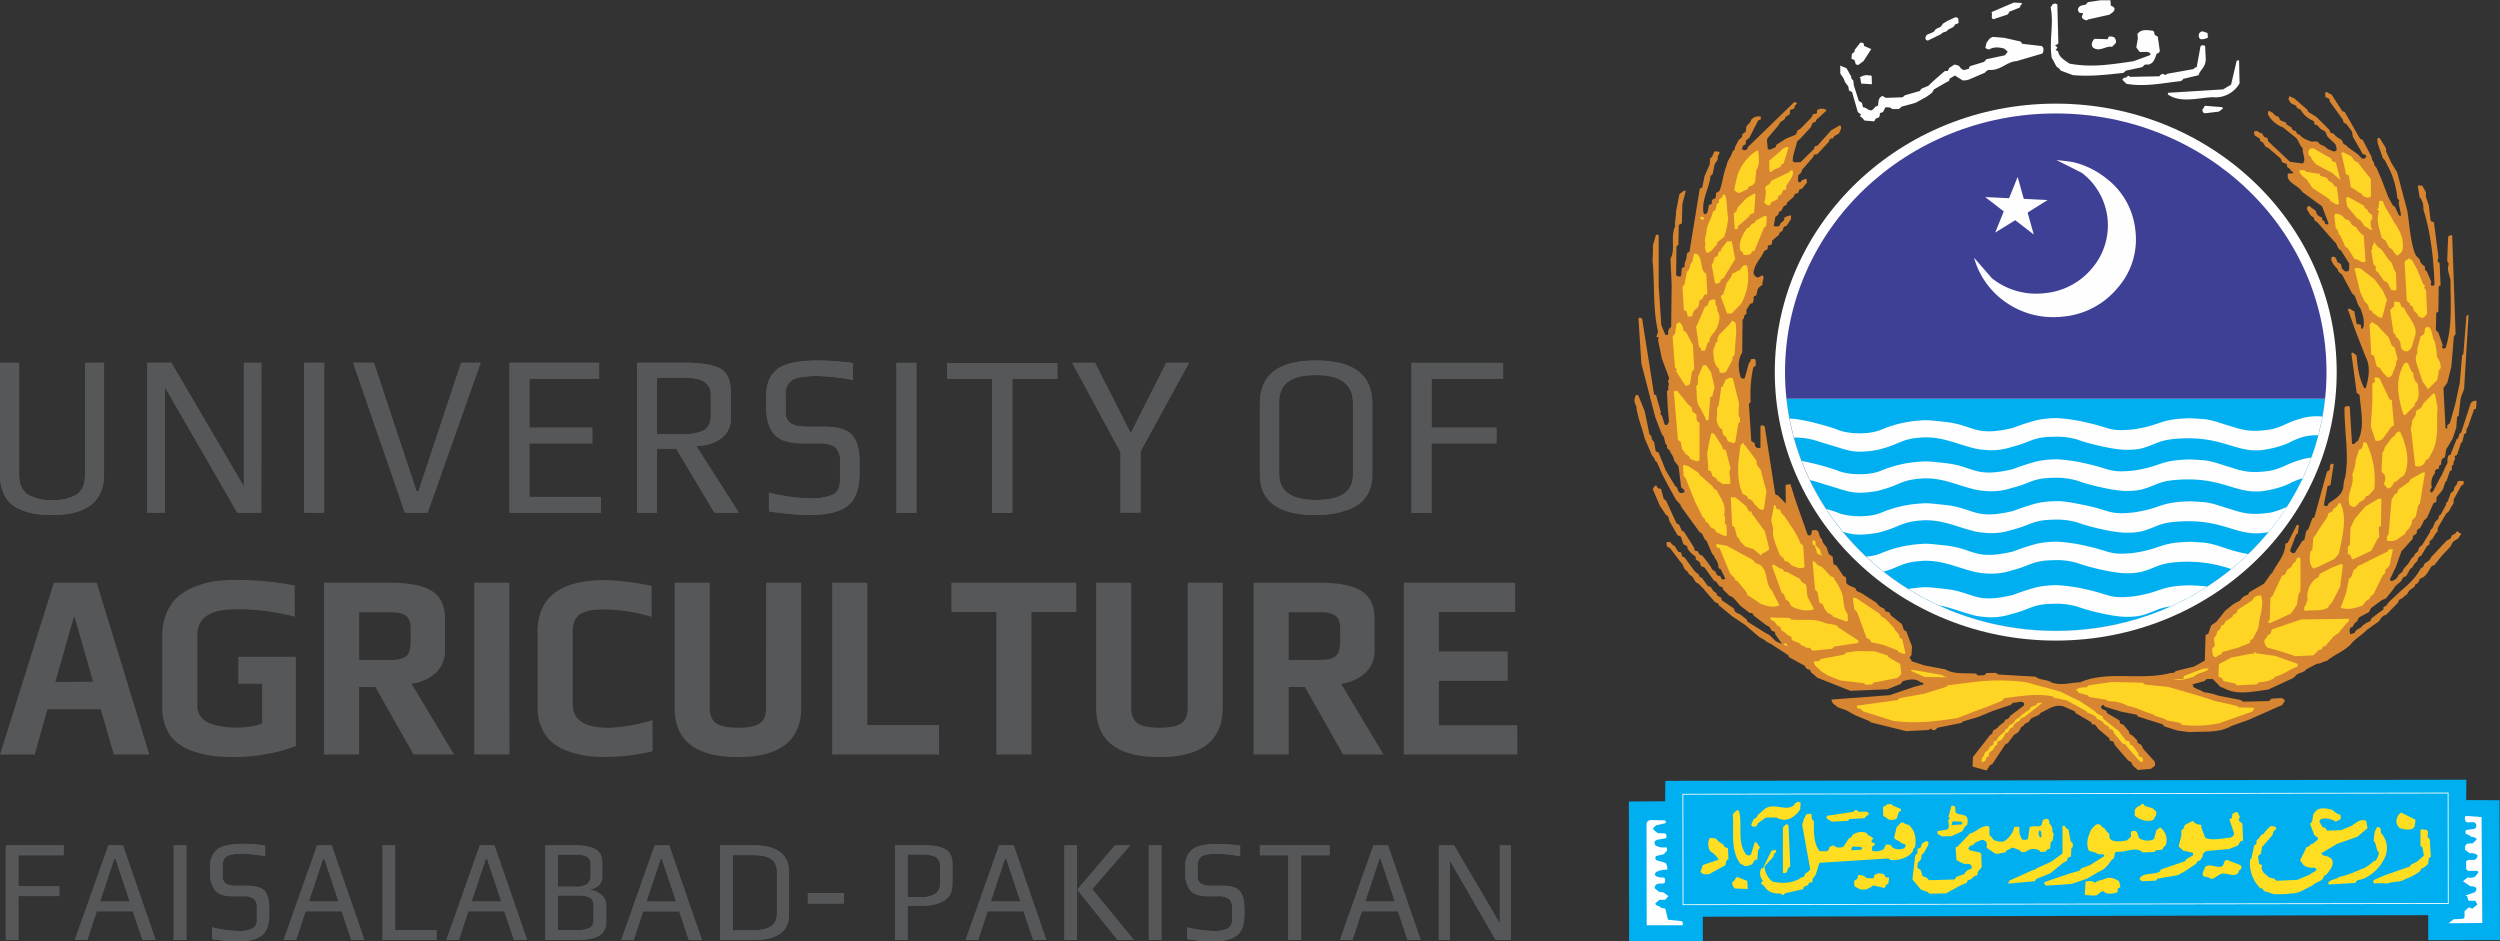 <svg id="Layer_1" data-name="Layer 1" xmlns="http://www.w3.org/2000/svg" width="733.62" height="276.26" viewBox="0 0 733.62 276.26"><rect x="0" y="0" width="733.62" height="276.26" fill="#333333" stroke="none"/><defs><style>.cls-1{fill:#565759;}.cls-10,.cls-2{fill:#fefefe;}.cls-2,.cls-3,.cls-4,.cls-7,.cls-8,.cls-9{fill-rule:evenodd;}.cls-3{fill:#d78530;}.cls-4,.cls-6{fill:#00afef;}.cls-5{fill:none;stroke:#fefefe;stroke-miterlimit:2.61;stroke-width:0.5px;}.cls-7{fill:#ffd525;}.cls-8{fill:#ffdd21;}.cls-9{fill:#3e4095;}</style></defs><title>uaf-logo-university-of-agriculture_freelogovectors.net</title><path class="cls-1" d="M449.28,348h-21v14.36h19.05v4.61H428.24v20.39h-5.85v-44h26.89Zm-44.07,28V355.06q0-8.13-10.85-8.12a24.05,24.05,0,0,0-4,.3,11.66,11.66,0,0,0-3.38,1.15,6,6,0,0,0-2.53,2.51,8.63,8.63,0,0,0-.9,4.16V376q0,7.59,10.91,7.59T405.21,376Zm5.67-20.79v20.86a11.49,11.49,0,0,1-1.54,6.1,9.25,9.25,0,0,1-4.19,3.69,22.75,22.75,0,0,1-5.25,1.66,30.67,30.67,0,0,1-5.6.48q-16.4,0-16.4-11.93V355.27q0-12.6,16.4-12.6Q410.88,342.67,410.88,355.2ZM357.1,343.34l-14.22,26v17.95H337V369.56l-14.17-26.22h6.7L340,364l10.43-20.67ZM318.46,348h-13.2v39.36h-5.91V348H286.09v-4.61h32.37Zm-41.35,39.36h-5.85v-44h5.85Zm-16.7-14.9v3.18q0,7.05-3.56,9.72T245.76,388a82.08,82.08,0,0,1-11.93-1.09v-5.49a54.21,54.21,0,0,0,12.29,1.7,15.18,15.18,0,0,0,6.36-1.05q2.21-1.05,2.2-4.23v-5.7a4.91,4.91,0,0,0-1.41-4c-1-.79-2.64-1.18-5.1-1.18h-4.58c-3.94,0-6.68-.9-8.23-2.68s-2.32-4.42-2.32-7.89V352.9c0-3.48,1.1-6,3.29-7.73s6.22-2.5,12.08-2.5a80.54,80.54,0,0,1,10.07.74v4.95A65.51,65.51,0,0,0,248,347.21c-3.73,0-6.22.41-7.44,1.25a4.75,4.75,0,0,0-1.84,4.23v5a3.85,3.85,0,0,0,1.45,3.35q1.44,1.05,5.12,1.05H250q6.09,0,8.26,2.47T260.41,372.41Zm-43.64-13.69v-6.09q0-5-7.6-4.95H201v16.53h7.66a12.68,12.68,0,0,0,6.15-1.15C216.1,362.29,216.77,360.85,216.77,358.72ZM225,387.31h-7.17l-11.21-18.77H201v18.77h-5.84v-44h13.74q7.35,0,10.55,1.66c2.13,1.11,3.19,3.42,3.19,6.95v7.59a7,7,0,0,1-3,6.13,12.25,12.25,0,0,1-7.17,2.06Zm-40.44,0H157.69v-44H184V348H163.54v14.36H182v4.61H163.54V382.7h21Zm-35.33-44-15.55,44H127l-15.19-44h6.09l12.53,37.74h.55l12.53-37.74Zm-45.93,44H97.47v-44h5.85Zm-18.45,0H77.82L56.54,350.39v36.92H51.41v-44h7.06l21.28,36.31V343.34h5.12Zm-46.12-44v32.72Q38.75,388,23.44,388a30,30,0,0,1-5.48-.45,17.3,17.3,0,0,1-4.76-1.62,8.36,8.36,0,0,1-3.68-3.69,13,13,0,0,1-1.33-6.17V343.34H13.8V376c0,2.9.86,4.88,2.59,6a13.5,13.5,0,0,0,7.17,1.62A13,13,0,0,0,30.65,382c1.66-1.09,2.5-3.07,2.5-6V343.34Z" transform="translate(-8.19 -236.87)"/><path class="cls-1" d="M449.28,348h-21v14.36h19.05v4.61H428.24v20.39h-5.85v-44h26.89Zm-44.07,28V355.06q0-8.13-10.85-8.12a24.05,24.05,0,0,0-4,.3,11.66,11.66,0,0,0-3.38,1.15,6,6,0,0,0-2.53,2.51,8.63,8.63,0,0,0-.9,4.16V376q0,7.59,10.91,7.59T405.21,376Zm5.67-20.79v20.86a11.49,11.49,0,0,1-1.54,6.1,9.25,9.25,0,0,1-4.19,3.69,22.75,22.75,0,0,1-5.25,1.66,30.67,30.67,0,0,1-5.6.48q-16.4,0-16.4-11.93V355.27q0-12.6,16.4-12.6Q410.88,342.67,410.88,355.2ZM357.1,343.34l-14.22,26v17.95H337V369.56l-14.17-26.22h6.7L340,364l10.43-20.67ZM318.46,348h-13.2v39.36h-5.91V348H286.09v-4.61h32.37Zm-41.35,39.36h-5.85v-44h5.85Zm-16.7-14.9v3.18q0,7.05-3.56,9.72T245.76,388a82.08,82.08,0,0,1-11.93-1.09v-5.49a54.21,54.21,0,0,0,12.29,1.7,15.18,15.18,0,0,0,6.36-1.05q2.21-1.05,2.2-4.23v-5.7a4.91,4.91,0,0,0-1.41-4c-1-.79-2.64-1.18-5.1-1.18h-4.58c-3.94,0-6.68-.9-8.23-2.68s-2.32-4.42-2.32-7.89V352.9c0-3.48,1.1-6,3.29-7.73s6.22-2.5,12.08-2.5a80.54,80.54,0,0,1,10.07.74v4.95A65.51,65.51,0,0,0,248,347.21c-3.73,0-6.22.41-7.44,1.25a4.75,4.75,0,0,0-1.84,4.23v5a3.85,3.85,0,0,0,1.45,3.35q1.44,1.05,5.12,1.05H250q6.09,0,8.26,2.47T260.41,372.41Zm-43.64-13.69v-6.09q0-5-7.6-4.95H201v16.53h7.66a12.68,12.68,0,0,0,6.15-1.15C216.1,362.29,216.77,360.85,216.77,358.72ZM225,387.31h-7.17l-11.21-18.77H201v18.77h-5.84v-44h13.74q7.35,0,10.55,1.66c2.13,1.11,3.19,3.42,3.19,6.95v7.59a7,7,0,0,1-3,6.13,12.25,12.25,0,0,1-7.17,2.06Zm-40.44,0H157.69v-44H184V348H163.54v14.36H182v4.61H163.54V382.7h21Zm-35.33-44-15.55,44H127l-15.19-44h6.09l12.53,37.74h.55l12.53-37.74Zm-45.93,44H97.47v-44h5.85Zm-18.45,0H77.82L56.54,350.39v36.92H51.41v-44h7.06l21.28,36.31V343.34h5.12Zm-46.12-44v32.72Q38.75,388,23.44,388a30,30,0,0,1-5.48-.45,17.3,17.3,0,0,1-4.76-1.62,8.36,8.36,0,0,1-3.68-3.69,13,13,0,0,1-1.33-6.17V343.34H13.8V376c0,2.9.86,4.88,2.59,6a13.5,13.5,0,0,0,7.17,1.62A13,13,0,0,0,30.65,382c1.66-1.09,2.5-3.07,2.5-6V343.34Z" transform="translate(-8.19 -236.87)"/><path class="cls-1" d="M453.46,458.26H420.13v-50.4H452.8v8.62H430.43v11.57h20.19v8.62H430.43v13h23Zm-52-33.31v-3.58c0-1.86-.47-3.14-1.42-3.84s-2.56-1-4.85-1h-8.84v14h8.84c2.42,0,4.07-.37,4.95-1.13S401.46,427.12,401.46,425Zm12.73,33.31H402.32l-11.22-19.8h-4.75v19.8H376.06v-50.4h19.26q8.44,0,12.34,2.41t3.9,8.23v8.85a9,9,0,0,1-2.81,7.07,13.19,13.19,0,0,1-7,3.11ZM367,407.86v36.58q0,14.6-18.61,14.6t-18.54-14.6V407.86h10.29v36.58c0,2.27.64,3.84,1.92,4.69s3.43,1.29,6.47,1.29,5.1-.43,6.33-1.29,1.85-2.42,1.85-4.69V407.86Zm-43,8.62H310.87v41.78h-10.3V416.48h-13.2v-8.62H324Zm-40.24,41.78H252.4v-50.4h10.3v41.78h21.05Zm-40.45-50.4v36.58q0,14.6-18.61,14.6t-18.54-14.6V407.86h10.29v36.58c0,2.27.64,3.84,1.91,4.69s3.44,1.29,6.47,1.29,5.1-.43,6.34-1.29,1.84-2.42,1.84-4.69V407.86Zm-43.62,49.47A60.47,60.47,0,0,1,185.82,459a43.51,43.51,0,0,1-5-.27,29.35,29.35,0,0,1-5.21-1.17,16,16,0,0,1-4.88-2.41,11.87,11.87,0,0,1-3.4-4.27,14.19,14.19,0,0,1-1.39-6.48V422.31q0-15.22,19.86-15.22a75.55,75.55,0,0,1,13.6,1.71v9.08A51.71,51.71,0,0,0,186,415.71a36.32,36.32,0,0,0-3.67.15,10.94,10.94,0,0,0-3,.78,4.36,4.36,0,0,0-2.31,2,7.14,7.14,0,0,0-.76,3.53v21.43q0,6.84,10.62,6.84a51.2,51.2,0,0,0,12.8-2.25Zm-42,.93H147.36v-50.4h10.29Zm-29-33.31v-3.58c0-1.86-.47-3.14-1.42-3.84s-2.56-1-4.85-1h-8.84v14h8.84c2.42,0,4.07-.37,5-1.13S128.68,427.12,128.68,425Zm12.74,33.31H129.54l-11.22-19.8h-4.75v19.8H103.28v-50.4h19.27q8.45,0,12.34,2.41t3.89,8.23v8.85a9,9,0,0,1-2.81,7.07,13.19,13.19,0,0,1-7,3.11ZM95,455.78a40.64,40.64,0,0,1-8.41,2.32,52,52,0,0,1-9.4.94,54.36,54.36,0,0,1-6.44-.35A29.9,29.9,0,0,1,65,457.37a15.61,15.61,0,0,1-4.81-2.53A11,11,0,0,1,57,450.65a15.05,15.05,0,0,1-1.19-6.21v-21a16.7,16.7,0,0,1,1.39-7,12.74,12.74,0,0,1,3.5-4.73,18.2,18.2,0,0,1,5.08-2.84,24.92,24.92,0,0,1,5.71-1.47,44.28,44.28,0,0,1,5.77-.35,90.11,90.11,0,0,1,17.42,1.63v9.16a65.16,65.16,0,0,0-17.42-2.17q-11.15,0-11.15,7.61v20.26a5.39,5.39,0,0,0,3.13,5.36c2.09,1,5.07,1.48,8.94,1.48a23,23,0,0,0,6.93-1.17V437.53h-7V429.6H95ZM35.51,436.91,30.1,418h-.26l-5.41,19ZM52,458.26H41.58L37.76,445H22.12l-3.76,13.28H8.2L24,407.86H36.57Z" transform="translate(-8.19 -236.87)"/><path class="cls-1" d="M255.84,502H245.25v-3.08h10.59Zm195.71,10.7h-4.46l-13.44-23.32V512.7h-3.24V484.93h4.46l13.44,22.94V484.93h3.24ZM417.5,501.4l-4.19-12.54H413l-4.19,12.54Zm7.58,11.3h-3.85l-2.81-8.43H407.83l-2.78,8.43h-3.66l9.83-27.77h4.27Zm-26.73-24.86H390V512.7h-3.74V487.84H377.9v-2.91h20.45Zm-25,15.45v2q0,4.44-2.25,6.14t-7,1.69a52.46,52.46,0,0,1-7.54-.68V509a34.52,34.52,0,0,0,7.77,1.07,9.5,9.5,0,0,0,4-.67,2.67,2.67,0,0,0,1.39-2.67v-3.59a3.11,3.11,0,0,0-.9-2.51,5.13,5.13,0,0,0-3.22-.75H362.7q-3.74,0-5.2-1.69a7.4,7.4,0,0,1-1.46-5V491a5.76,5.76,0,0,1,2.07-4.88c1.39-1.05,3.93-1.58,7.64-1.58a52.17,52.17,0,0,1,6.36.47v3.12a42.11,42.11,0,0,0-6.63-.72c-2.36,0-3.93.26-4.7.79a3,3,0,0,0-1.16,2.67V494a2.44,2.44,0,0,0,.91,2.12,5.8,5.8,0,0,0,3.24.66h3q3.84,0,5.22,1.56C372.87,499.39,373.33,501,373.33,503.29ZM349,512.7H345.3V484.93H349Zm-24.76,0h-3.69V484.93h3.69Zm16.69,0h-4.8l-11.81-14.76,11.05-13h4.45l-11.12,12.84Zm-33.29-11.3-4.19-12.54h-.34l-4.19,12.54Zm7.58,11.3h-3.85l-2.82-8.43H298l-2.78,8.43h-3.66l9.83-27.77h4.26ZM284.06,496v-5.05a3.2,3.2,0,0,0-.54-1.91,2.75,2.75,0,0,0-1.52-1,9.49,9.49,0,0,0-1.66-.37q-.66-.06-1.65-.06h-4.15v12.54h4.22a7.19,7.19,0,0,0,3.75-.92A3.42,3.42,0,0,0,284.06,496Zm3.61-5.56v5.77c0,2.37-.81,4.05-2.45,5a13.5,13.5,0,0,1-7,1.48h-3.7v10h-3.69V484.93H279c1,0,1.9,0,2.63.08a14.05,14.05,0,0,1,2.34.41,5.2,5.2,0,0,1,2,.9,4.49,4.49,0,0,1,1.26,1.6A5.58,5.58,0,0,1,287.67,490.41Zm-51.49,14.68V492.84a5.36,5.36,0,0,0-.57-2.63,3.53,3.53,0,0,0-1.61-1.54,8.47,8.47,0,0,0-2.16-.68,14.74,14.74,0,0,0-2.55-.19H223.2v22.08h5.9Q236.18,509.88,236.18,505.09Zm3.55-12.2v12.28q0,7.53-10.36,7.53H219.5V484.93h9.83Q239.72,484.93,239.73,492.89Zm-33.14,8.51-4.19-12.54h-.34l-4.19,12.54Zm7.58,11.3h-3.84l-2.82-8.43H196.92l-2.78,8.43h-3.65l9.82-27.77h4.27ZM182.37,507v-4.19A3.38,3.38,0,0,0,182,501a2.21,2.21,0,0,0-1.25-.94,6.79,6.79,0,0,0-1.53-.34,18.13,18.13,0,0,0-1.88-.07H171.9v10.15h5.41a8.54,8.54,0,0,0,3.92-.65A2.29,2.29,0,0,0,182.37,507Zm-.87-13.22v-3.26a2.42,2.42,0,0,0-1-2.22,6.79,6.79,0,0,0-3.43-.64H171.9v9.41h5.26a5.44,5.44,0,0,0,3.35-.79A3,3,0,0,0,181.5,493.79Zm4.57,8.73v4.66a4.59,4.59,0,0,1-2.06,4.28c-1.37.83-3.61,1.24-6.7,1.24H168.2V484.93H177a13.74,13.74,0,0,1,5,.73,4.33,4.33,0,0,1,2.36,1.79,5.94,5.94,0,0,1,.55,2.74v3.72a3.62,3.62,0,0,1-.86,2.62,5.19,5.19,0,0,1-2.53,1.32V498a6.55,6.55,0,0,1,3.24,1.54A3.84,3.84,0,0,1,186.07,502.52ZM155.3,501.4l-4.19-12.54h-.35l-4.18,12.54Zm7.57,11.3H159l-2.82-8.43H145.62l-2.78,8.43h-3.65L149,484.93h4.27Zm-26.58,0H120.45V484.93h3.69v24.86h12.15Zm-28.75-11.3-4.19-12.54H103L98.82,501.4Zm7.58,11.3h-3.85l-2.82-8.43H97.86l-2.77,8.43H91.43l9.82-27.77h4.27ZM87.2,503.29v2q0,4.44-2.25,6.14c-1.49,1.13-3.83,1.69-7,1.69a52.34,52.34,0,0,1-7.54-.68V509a34.37,34.37,0,0,0,7.76,1.07,9.44,9.44,0,0,0,4-.67,2.65,2.65,0,0,0,1.39-2.67v-3.59a3.1,3.1,0,0,0-.89-2.51,5.15,5.15,0,0,0-3.22-.75h-2.9q-3.72,0-5.19-1.69a7.4,7.4,0,0,1-1.47-5V491A5.73,5.73,0,0,1,72,486.08c1.38-1.05,3.93-1.58,7.63-1.58A52,52,0,0,1,86,485v3.12a42,42,0,0,0-6.62-.72c-2.37,0-3.93.26-4.71.79a3,3,0,0,0-1.16,2.67V494a2.44,2.44,0,0,0,.92,2.12,5.76,5.76,0,0,0,3.23.66h3q3.86,0,5.22,1.56C86.74,499.39,87.2,501,87.2,503.29ZM62.87,512.7h-3.7V484.93h3.7ZM46.26,501.4l-4.19-12.54h-.34L37.54,501.4Zm7.58,11.3H50l-2.81-8.43H36.59l-2.78,8.43H30.15L40,484.93h4.26Zm-27-24.86H13.59v9.07h12v2.91h-12V512.7H9.89V484.93h17Z" transform="translate(-8.19 -236.87)"/><path class="cls-1" d="M255.84,502H245.25v-3.08h10.59Zm195.71,10.7h-4.46l-13.44-23.32V512.7h-3.24V484.93h4.46l13.44,22.94V484.93h3.24ZM417.5,501.4l-4.19-12.54H413l-4.19,12.54Zm7.58,11.3h-3.85l-2.81-8.43H407.83l-2.78,8.43h-3.66l9.83-27.77h4.27Zm-26.73-24.86H390V512.7h-3.74V487.84H377.9v-2.91h20.45Zm-25,15.45v2q0,4.44-2.25,6.14t-7,1.69a52.46,52.46,0,0,1-7.54-.68V509a34.52,34.52,0,0,0,7.77,1.07,9.5,9.5,0,0,0,4-.67,2.67,2.67,0,0,0,1.39-2.67v-3.59a3.11,3.11,0,0,0-.9-2.51,5.13,5.13,0,0,0-3.22-.75H362.7q-3.74,0-5.2-1.69a7.4,7.4,0,0,1-1.46-5V491a5.76,5.76,0,0,1,2.07-4.88c1.39-1.05,3.93-1.58,7.64-1.58a52.17,52.17,0,0,1,6.36.47v3.12a42.11,42.11,0,0,0-6.63-.72c-2.36,0-3.93.26-4.7.79a3,3,0,0,0-1.16,2.67V494a2.44,2.44,0,0,0,.91,2.12,5.8,5.8,0,0,0,3.24.66h3q3.84,0,5.22,1.56C372.87,499.39,373.33,501,373.33,503.29ZM349,512.7H345.3V484.93H349Zm-24.76,0h-3.69V484.93h3.69Zm16.69,0h-4.8l-11.81-14.76,11.05-13h4.45l-11.12,12.84Zm-33.29-11.3-4.19-12.54h-.34l-4.19,12.54Zm7.58,11.3h-3.85l-2.82-8.43H298l-2.78,8.43h-3.66l9.83-27.77h4.26ZM284.06,496v-5.05a3.2,3.2,0,0,0-.54-1.91,2.75,2.75,0,0,0-1.52-1,9.49,9.49,0,0,0-1.66-.37q-.66-.06-1.65-.06h-4.15v12.54h4.22a7.19,7.19,0,0,0,3.75-.92A3.42,3.42,0,0,0,284.06,496Zm3.61-5.56v5.77c0,2.37-.81,4.05-2.45,5a13.5,13.5,0,0,1-7,1.48h-3.7v10h-3.69V484.93H279c1,0,1.9,0,2.63.08a14.05,14.05,0,0,1,2.34.41,5.2,5.2,0,0,1,2,.9,4.49,4.49,0,0,1,1.26,1.6A5.58,5.58,0,0,1,287.67,490.41Zm-51.49,14.68V492.84a5.36,5.36,0,0,0-.57-2.63,3.53,3.53,0,0,0-1.61-1.54,8.47,8.47,0,0,0-2.16-.68,14.74,14.74,0,0,0-2.55-.19H223.2v22.08h5.9Q236.18,509.88,236.18,505.09Zm3.55-12.2v12.28q0,7.53-10.36,7.53H219.5V484.93h9.83Q239.72,484.93,239.73,492.89Zm-33.14,8.51-4.19-12.54h-.34l-4.19,12.54Zm7.58,11.3h-3.84l-2.82-8.43H196.92l-2.78,8.43h-3.65l9.82-27.77h4.27ZM182.37,507v-4.19A3.38,3.38,0,0,0,182,501a2.21,2.21,0,0,0-1.25-.94,6.79,6.79,0,0,0-1.53-.34,18.13,18.13,0,0,0-1.88-.07H171.9v10.15h5.41a8.54,8.54,0,0,0,3.92-.65A2.29,2.29,0,0,0,182.37,507Zm-.87-13.22v-3.26a2.42,2.42,0,0,0-1-2.22,6.79,6.79,0,0,0-3.43-.64H171.9v9.41h5.26a5.44,5.44,0,0,0,3.35-.79A3,3,0,0,0,181.5,493.79Zm4.57,8.73v4.66a4.59,4.59,0,0,1-2.06,4.28c-1.37.83-3.61,1.24-6.7,1.24H168.2V484.93H177a13.74,13.74,0,0,1,5,.73,4.33,4.33,0,0,1,2.36,1.79,5.94,5.94,0,0,1,.55,2.74v3.72a3.62,3.62,0,0,1-.86,2.62,5.19,5.19,0,0,1-2.53,1.32V498a6.55,6.55,0,0,1,3.24,1.54A3.84,3.84,0,0,1,186.07,502.52ZM155.3,501.4l-4.19-12.54h-.35l-4.18,12.54Zm7.57,11.3H159l-2.82-8.43H145.62l-2.78,8.43h-3.65L149,484.93h4.27Zm-26.58,0H120.45V484.93h3.69v24.86h12.15Zm-28.75-11.3-4.19-12.54H103L98.82,501.4Zm7.58,11.3h-3.85l-2.82-8.43H97.86l-2.77,8.43H91.43l9.82-27.77h4.27ZM87.2,503.29v2q0,4.44-2.25,6.14c-1.49,1.13-3.83,1.69-7,1.69a52.34,52.34,0,0,1-7.54-.68V509a34.37,34.37,0,0,0,7.76,1.07,9.44,9.44,0,0,0,4-.67,2.65,2.65,0,0,0,1.39-2.67v-3.59a3.1,3.1,0,0,0-.89-2.51,5.15,5.15,0,0,0-3.22-.75h-2.9q-3.72,0-5.19-1.69a7.4,7.4,0,0,1-1.47-5V491A5.73,5.73,0,0,1,72,486.08c1.38-1.05,3.93-1.58,7.63-1.58A52,52,0,0,1,86,485v3.12a42,42,0,0,0-6.62-.72c-2.37,0-3.93.26-4.71.79a3,3,0,0,0-1.16,2.67V494a2.44,2.44,0,0,0,.92,2.12,5.76,5.76,0,0,0,3.23.66h3q3.86,0,5.22,1.56C86.74,499.39,87.2,501,87.2,503.29ZM62.87,512.7h-3.7V484.93h3.7ZM46.26,501.4l-4.19-12.54h-.34L37.54,501.4Zm7.58,11.3H50l-2.81-8.43H36.59l-2.78,8.43H30.15L40,484.93h4.26Zm-27-24.86H13.59v9.07h12v2.91h-12V512.7H9.89V484.93h17Z" transform="translate(-8.19 -236.87)"/><path class="cls-2" d="M611.46,267.28c45.53,0,82.43,35.28,82.43,78.79s-36.9,78.78-82.43,78.78S529,389.58,529,346.07s36.9-78.79,82.43-78.79" transform="translate(-8.19 -236.87)"/><path class="cls-3" d="M534.78,266.75c.22.22.51.22.85.44a3.8,3.8,0,0,0-.57.55c-.23.05-.17.43-.34.87-.17.27-.57.27-1,.43s-.17.82-.34,1.31l-1.3.92c-.06.82-.86.93-1.37,1.42a1.86,1.86,0,0,0-.51.82L527,277.27c-.62.76,0,2-.16,3,.17.22.28.54.74.54l1.59-.71c.23-.16.12-.43.34-.76l2.79-1.8,2.84-1.15.63-1.36a1.52,1.52,0,0,0,.85-.49l2.95-3a2.16,2.16,0,0,0,.51-.87c.06-.49.63-.27,1.09-.49.39-.06.11-.6.28-1a2.37,2.37,0,0,1,2.79.05l-2.39,2.23a1.7,1.7,0,0,0-.8,1c0,.16-.45.33-.79.38-.4.22-.34.76-.74,1.42l-3.12,3.37c-.23.22-.51.39-.8.66l-1.24,4.41-.11,1.3c.22.87,1.59.33,2.27.49l4-3.92a1.37,1.37,0,0,1,.17-.6c0-.22.45-.22.85-.38l4-4.47,2.55-1.48c.8.38.07,1.69-.27,2.4l-1.43.82a5.41,5.41,0,0,1-.22.54c-.29.16-.57.06-.91.22a2.51,2.51,0,0,0-.46.93l-3.29,3.54c-.23.16-.51,0-.86.16s-.22.44-.39.71L537,286.72c0,.6-.56,1.14-1.13,1.63l-.06,1.53c0,.49.74.7.91.21s.86-.38,1-.7a4.18,4.18,0,0,1,.62.05c.06.22,0,.6.12,1l-1.53,1.85a1.07,1.07,0,0,0-.63.22c-.23.11-.23.54-.4.87s-.57.22-.91.33c-.11.27-.4.54-.45.92l-1.93,1.69a1.08,1.08,0,0,1-.17.6c-.06.22-.57.27-.85.49l-.57,1.15c-.23.22-.57.38-.86.65.06.71-.51.87-1,1.36l-.45,2.51c.29.38,1,.21,1.54.16.22-.17.22-.55.45-.82s.51-.38.8-.76c.28-.06.28-.44.28-.93a5.52,5.52,0,0,1,1.94-.65c.28.1-.18.6.11.92l-1.36,2.12c-.17.11-.34.06-.57.22-.45.22-.4.76-.74,1.36-.06.11-.34.06-.57.28a2.18,2.18,0,0,0-.39.81l-1.94,1.64-.17,1.14c-.22.28-.57.06-.85.28-.51.22-.17.71-.45,1.14-.06.22-.51.27-.86.49-.85,2.12-3.06,3.92-3.17,6.64a1.8,1.8,0,0,0,1.31,1.2l1.31-.66c.62.33.11,1.47,0,2.12v.66c-.45.38-1.25.71-1.48,1.58l-.33,1.52c-.12.11-.29.06-.52.22-.51.33-.11,1.14-.45,1.85,0,.22-.45.33-.8.38l-1.13,1.86v1.25c-.45,0-.74.43-.68,1-.06.27-.28.33-.45.65l-.1,9.58c-1.36,2-1.19,4.95-.44,7.29a.91.91,0,0,0,1.19.21l1.19-4.3c.17-.38.57-.54.57-1.19.28-.17.57-.06.91-.17s.11.22.51.27l.06,1.58a1.58,1.58,0,0,1-.74.65,37.59,37.59,0,0,0-.77,10.13c-.18.16-.29.38-.52.6l.7,10.93c.4.11.46.38,1,.54a2.26,2.26,0,0,1,.06.71c0,.27.34.49.63.71a1.31,1.31,0,0,0,1-.06V362c.23-.6.91-.22,1.25,0l3.06,19.64c0,.54.51.38.91.7l2.22,2.29-.07-5.28c.23-.44.86-.28,1.43-.39l1.54,4.9,3.49,9.9a1,1,0,0,0,.52.27c.22-.06.51-.17.56-.38l.23-1.15,1.14-.11c1.25.33.69,2.07,1.83,2.72-.12.87.8,1.63,1.37,2.5l.57,1.85,1.14.76.23,2.17c.23.22.63.22.91.49l1.94,2.94c.17.16.57.27.86.54L550,408c.51.7,1.48.92,2.39,1.35.29,0,.4.44.51.76.29.39.86.49,1.54.82l4.39,2.82a4.43,4.43,0,0,0,2.34,1.74c.06.16.06.59.4.76s.63.16,1.08.38c.17.11.23.54.46.87l3.19,2.5.57,1.68c.12.22.46.22.74.49l1.66,4.41-.16,2.5c-.12.38-.34.38-.57.65l.69,1.2,3.64,1.19,6.21,1.19c2.56,1.52,6,1,8.94,1.23.23.17.34.33.63.54l1.64-.05c.41,0,.4-.38.92-.66l2.61-.06a3.56,3.56,0,0,1,.75.49l11,.64c1.08,1.08,3.47.76,4.67,1.73,3.13,1,5.75-.06,8.37-.07,8.08-3.55,17.76-.41,26.64-2.76h.63c.45,0,.39-.38,1-.6l5.13-1.26,3.18-1.75.22-7.45c0-.11.45-.33.79-.38l.85-2.51,1.48-1,2.72-3.38,2.39-1.91,1.88-1a3.81,3.81,0,0,1,2.27-1.69c.23-.11.23-.6.57-.82l4.21-2.45,1.76-2.51a1.58,1.58,0,0,1,.63-.6c1.3-2.78,3.75-5,3.85-8.39-.06-.27.34-.38.68-.43l2.73-5.34a.73.73,0,0,1,.57.27l-.34,2.34c0,.17-.28,0-.46.27l-1.69,4.42c-.18.38.17.81.62,1h.63l2.1-3.33c0-.27.4-.32.74-.49l.51-2.45c.11-.37.34-.43.62-.65l1.25-3.32c.11-.11.34,0,.57-.27L691,375.37c.05-.21.34-.27.62-.43.51-.27.06-1.15.4-1.64.05-.21.56-.38,1-.32l-.9,5.88c.06.48-.51.49-.91.7l-1.07,5.34c0,.27.29.43.69.49s.51-.39.68-.82c2-1.36,4.43-2.62,4.37-5.5a13.1,13.1,0,0,1,.51-2.23c1.18-6.37-.25-13.28-.21-20.14-.06-.65.85-.76,1.54-.54l.64,10.66c0,.54.75.38.91.17,0-.39.74-.55.86-.82,2-3.87.89-8.66.49-13.12,0-.54-.58-.54-.86-.92l-1.56-11.53c0-.22.11-.22.52-.22l1,.81c.3,3.43.64,6.42,2.24,9.57h.46c.85-2.83,1.47-6.42,0-9.08l-3-7.67-2.29-6.47c.23,0,.45-.06.62-.06.46.17.52.49,1.32.71l.57,3.32c0,.54.57.48,1.08.59s.18.77.4,1.2h.46c.68-2,0-4-.75-6-1-1.09-1.09-2.89-1.94-4-.23-.06-.4-.22-.63-.6l-2.75-5.17-1.08-.92a1.41,1.41,0,0,1-.17-.6l-1.31-1.52-.63-1.19a6,6,0,0,1,.06-1,1.1,1.1,0,0,1,1.25.27l.51,1.3a2.86,2.86,0,0,1,1,.54l.29,1.26.85.81a2.07,2.07,0,0,0,1-.06c.51-.49.11-1.36.34-2.12l-2.51-4c-1.08-.27-1-1.9-1.83-2.44L688,301.87c-.57-.05-.69-.59-.86-1.19-.23-.22-.51-.22-.86-.55l-1.14-1.84a.89.89,0,0,1,.63-1l2,1.46a3.17,3.17,0,0,0,.29.87,2.08,2.08,0,0,0,1.14.92c.51,0,.28.55.57.93.23.22.8.32.63,1a4.13,4.13,0,0,0,.63.27.51.51,0,0,0,.45-.33l-1.89-5-5.81-4.23c-1-1.69-3.42-2.28-4.22-4.08a7.09,7.09,0,0,1-.06-1c.11-.54.68-.27,1.25-.33.85-.32.12-.54-.28-.76-.12-.59-.58-.7-1-1.08-.29-.17-.06-.6-.29-.93l-1.31-.54c0-.22-.29-.65-.34-1l-3.42-2.93a1.66,1.66,0,0,0-1-.49l-1-1.52a1.56,1.56,0,0,1-.57-.21c-.23-.17,0-.44-.29-.82l-1.42-.87c-.06-.43-.29-.76-.12-1.25.12,0,.63-.06.91-.06a2.39,2.39,0,0,0,1.37.71c.17.11.23.54.46.82a1.19,1.19,0,0,0,.85.43c.46.11.29.65.52,1.09l6.38,6,3.71.48c1.13-1-.12-2.77,0-4.46-1.15-1.19-1.15-2.34-2.06-3.15l-3.76-3a8.33,8.33,0,0,1-4.34-3.7v-.86c.29-.55.69.05,1.26.21l1,1a3.2,3.2,0,0,1,.74.22c.23.11.23.54.46.87s.85.49,1.59.76c.11,0,.28.38.46.7l1.42.87a1.25,1.25,0,0,0,.29.66c0,.21.51.16.85.37s.23.55.46.77.57.21.85.43c.8,1,2.05,1.41,3.42,1.9.51,0,.91-.06,1.25-.06.18,0,.86.27.92.55.28.43.85.54,1.48.81l1.08.87,1.65.7a2.76,2.76,0,0,0,.69-.11c.51-.38.11-1.25-.12-2l-2.28-2.17-.69-1.53-1.54-.92c-.11-.16-.28-.38-.51-.65a1.16,1.16,0,0,0-.86-.44c-.39-.1-.22-.59-.45-1.08a7.59,7.59,0,0,1-3.76-3.15,1.4,1.4,0,0,0-.92-.55c-.22,0-.4-.37-.45-.76l-1.66-.81-.68-1.25c.17-.16.17-.6.45-.82a3,3,0,0,0,1.2.6l4,3.48a.82.82,0,0,0,.23.59l2.33,1.42,3.65,3.64c.23.1.23.48.46.92.17.22.57.22,1,.43a6.2,6.2,0,0,0,1.94,1.58c.51.16.62.7.91,1.36l1,.54a1,1,0,0,0,.45.54l2.8,2,1.08,1.14a1,1,0,0,0,1,0c.17-.11.23-.27.34-.54-.06-.55-.46-.49-1-.66L698.64,277l-.29-1.57-1.54-2.07c-.23-.21-.57-.32-.85-.54a1.06,1.06,0,0,1-.18-.71l-3.94-5.49a2.28,2.28,0,0,0-.05-.6,1.67,1.67,0,0,0-.91-.48c-.52-.22-.23-.87-.4-1.36.56-.77,1,.27,1.87.38l3.09,4.78c0,.22.45.22.8.38l4.45,7.77c.11.27.51.27.8.38l2.68,5.11a2.07,2.07,0,0,0,.69,1.58c-.12.6.28,1.09.74,1.57l1.54,3.65,1.89,4.94,1.32,2.4a2,2,0,0,1,.74.65l1.08,2.34a1.21,1.21,0,0,0,.63,0l-.69-3.48a1.14,1.14,0,0,1,.17-.81l-.63-.93a24,24,0,0,0-3.09-9.89,4.07,4.07,0,0,0-1.14-1.74l-1.49-4.3-.12-1.3c.12-.33.35-.39.69-.28l1.82,2.94a5.32,5.32,0,0,1,.06,1l1.54,3.31,1.72,2.83,3,11.42c.63,4,.81,8.32,2.13,12.13a3.67,3.67,0,0,0,1.42,1.85,2.82,2.82,0,0,0,1.54,2.12c.06.49.06.82.12,1.14.23.22.46.22.63.71l1.14,2.72c.06.21-.17.59-.11.92s.85.27,1.08,0c-.24-7.29-1.05-15.23-3.28-22.14a5,5,0,0,0-1.09-3.64l-.52-3.16c.17-.44.74-.16,1.31-.16l1.08,1.95-.05,1.25.86,2.45.52,4.41c.05.49.4.38,1,.65l1.32,10.23-.28,1.19c.12.22.34.22.63.66l.29,6.47a.75.75,0,0,0-.56.44l-.1,7.18c-.06.16-.35.32-.63.43l-.1,4.9c0,.11.39.76.68.71l1.32,3.86a1.2,1.2,0,0,1-.23.6c.11.49.68.38,1.08.27,2.1-6.48,1.4-13.34,1.45-20-.4-1.74-1.09-3.1-.52-4.62,0-.44-.29-.43-.46-1l.27-6.86c0-.38.63-.76,1.2-.6l1,29c-.17.27-.29.27-.51.66l-.73,8.81-1.18,4.74-1.14,1.58.59,11.53c0,.32.17.49.45.27s-.11-.54.12-.92a7.54,7.54,0,0,0,.74-.6l1.52-5.39,1.36-6.32.67-7.89c-.06-.21.17-.43.4-.7l.89-11.27a2.81,2.81,0,0,1,.62-.05L731.28,351l-1,2.67-.62,5.28a.73.73,0,0,0-.46.38l-.22,3.05-1.07,3.21L726,368.79l-.33,2.23c-.12.16-.35.06-.57.33-.57.32-.51,1.31-.62,1.9-.06.11-.34,0-.4.22-.29.22.06.6-.4,1-.34,0-.51.17-.91.44a1.69,1.69,0,0,0,0,.71,4.9,4.9,0,0,0-1,4.08c0,.49-.28.49-.45,1a.65.65,0,0,0,.23.59c.12.77.23-.65.51,0l2.16-4.19c.85-1.2,1.36-3.1,2.21-4.41a3.73,3.73,0,0,1,.28-2.18c.17-.16.34,0,.57-.22l1.81-4.57c.57-.16.57-.76.74-1.36,0-.22.4-.33.63-.71l2.77-8.49a1.79,1.79,0,0,1,1.71-.66l-.17,2.29c-.11.16-.34,0-.57.22l-1.75,5c0,.27-.23.27-.4.6l-.17,1.25a.68.68,0,0,1-.57.38l-.56,2.29c0,.16-.23.05-.4.38l-1.19,3.54a.78.78,0,0,0-.63.38c-.17.11.23.6.06.87s-.57.71-.4,1.3c0,.28-.28.28-.51.61,0,.21,0,.59,0,.92s-.29.43-.62.65l-.91,2.78-.34.27-.8,2.34-1.81,2.24-.06,1.19c-.11.28-.51.33-.85.55l-1.76,3.92c-.34.82-1.19.93-1.3,1.8l-.91,1.63c-.29,0-.52.22-.86.6-.17.22.06.6-.16.87,0,.27-.46.33-.75.55-.51.22-.11,1.14-.67,1.41l-3,3.33-1.59,4.46-1.75,3.7a.6.6,0,0,0,.34.55,2.64,2.64,0,0,0,2.16-1.8l1.19-1c.23-1.09,1.25-1.58,1.88-2.61l.68-1.2a6.32,6.32,0,0,1,.85-.71c0-.6.45-.87,1-1.25l.52-1.36c.22-.22.45-.33.79-.6l2.39-3.92c-.18-.39.22-.71.56-.93a8.32,8.32,0,0,0,.8-1.85l1-1a1.37,1.37,0,0,0,.12-.71c.11-.27.28-.38.62-.59l1.53-2.84c-.17-.38.23-.81.51-1l.91-2.5a7.53,7.53,0,0,0,.8-.6,1.18,1.18,0,0,0,.11-.6c.11-.77,1-1.09,1-2,.23-.43,1-.22,1.48-.33.51.06.4.55.35.93-.06.22-.52.33-.74.6l-2.16,3.92a5.27,5.27,0,0,0,0,1L726.73,387a7.18,7.18,0,0,0-.74.65l-2.44,4.14a4.68,4.68,0,0,0,0,.92A10.07,10.07,0,0,0,722,395c-.17.22-.57.33-.8.71-.17.11.06.6-.11.87s-.57.38-.79.66L718.67,400c-.29,0-.51.17-.85.6a3.39,3.39,0,0,1-.29.87,2.58,2.58,0,0,1-.68.71c-.11.27-.51.44-.57,1-.22.11-.39.38-.79.6L714.24,406c-.17.06-.63.06-.85.39s-.4.43-.46.87c-.74.82-1.82,1.31-2.38,2.45l-2.22,2.78-1.14.44-3.24,2.4-.57,1.14L700.54,418a1.66,1.66,0,0,0-.51.93c-.06.22-.46.49-.8.76a1.59,1.59,0,0,0-.45.82c0,.21-.4.33-.74.49-.46.43-.39,1.25-.17,2l1.2-.38c.23-.22.28-.54.62-.87L701,421a6.1,6.1,0,0,1,2.5-1.74,1,1,0,0,0,.52-.87l1.76-1.37,1.76-1.25c.17-.22-.06-.49.17-.82.85-.22,1-.76,1.48-1.41l3.41-3.16c2.21-1.91,4.43-3.82,5.91-6.65.17-.22.51-.33.85-.6,0-1,1-1.2,1.7-1.86a2.27,2.27,0,0,0,.46-.81l4.49-4.8,1.3-.82c.17-.05.17-.54.4-.87l1.14-.65a.85.85,0,0,1,.4-.55l1.19.76-.91,1.37-1.47.92-.86,1.53-2.32,2.45-2.28,2.83c-.05.17-.57.17-.85.39-1,1.36-1.48,3.1-3.41,3.65l-.57,1.19c-.23.28-.57.33-.91.66a.84.84,0,0,1-.22.6l-1.43,1c-.11.33-.39.38-.51.93-.22.16-.28.49-.68.54l-1,.93c-.29,0-.34.16-.63.27a1.24,1.24,0,0,0-.45.88l-3.58,3.65c-.91.11-1.48.87-2,1.8l-3.64,2.61c-1.31,1.42-3.35,2.51-4.66,4.15-1.93,2.12-4.89,3.05-7,4.9-1.25.28-2,.88-3,.88l-3.14,1.64c-.45.87-2,.93-2.84,1.63l-1,.93-7.34,3.39c-4.1.44-8.82,1.75-12.81-.36-.52-.33-.91-.28-1.2-.49l-2.22-2.28-1.6,0c-.45,0-.45.44-1,.66l-3.19.87c-.62.11.63.28-.11.49.57.93,2.34,1.09,3.19,1.85a17.2,17.2,0,0,1,4.27,1l6.67,1.3a4,4,0,0,1,.62.48l7.52-.17c.45-.06.45-.44.91-.71l3-.17a2.53,2.53,0,0,1,.92.71l-.8,1.31-10,4.42L663,449.91c-3.64,2.13-8.14,1.53-12.35,1.81l-3.53-.48-3.76-1.19c-.23-.11-.34-.49-.63-.65l-7-2.22c-.23,0-.34-.49-.63-.6l-4.38-.86-4.68-1.41c-.28-.05-.28-.33-.62-.55-.29-.05-.57.23-.68.61a.57.57,0,0,0,.39.54c.06.22.46.22.92.43.22.11.28.55.57.87l3.42,2c.28.22.11.6.34.92.06.22.57.22.86.38l1.71,2a2.24,2.24,0,0,0,.17.71,3.77,3.77,0,0,0,.85.48l1.26,1.31c.23.11.06.6.28.87l1,.54.69,1.31,3.25,3.58c.06.44.29.71.06,1.31l-1.14.87-3.81.33c-.69-.65-1.71-1.19-1.94-2.28-.17-.11-.46-.22-.91-.49l-3.48-4a3.07,3.07,0,0,1-.8-1.47c-.12-.16-.63-.16-1-.37-.17-.06-.17-.55-.4-.82l-3-2.5-1-1.3c-.22-.22-.51,0-.85-.17-.17-.16-.23-.54-.57-.76l-4.45-2.6c0-.05,0-.27-.11-.43l-3.19-1.42c-2.74-.86-4.55.83-6.89,1.87-.28.7-1.53,1-2.44,1.47-.46.16-.68.71-1,1.14l-1.26.66c-.05.32-.34.6-.91.82l-.84,1.52-1.37.87L597.34,455c-.23.11-.63.11-.8.49l-3.75,5.67c-1.08.16-.91,1.2-1.76,1.79l-4-1.13.11-2.78L592,452.8c.05-.17.39-.33.74-.6.16-.17.16-.6.39-1l1.2-.71c.17-.17.22-.38.45-.6l1.36-1c.29-.17.29-.55.52-.82s.57-.05.85-.33a3.32,3.32,0,0,0,.57-.81l4-3c.12-.16.06-.38.06-.71-.74-.81-1.94-.1-3.07-.15-.4,0-.4.43-.86.65l-5.18,1.75-4.37,1.8-4.28,1.26c-.28.06-.28.27-.68.49L577,450.37c-.51.06-.45.39-.91.66s-.85,0-1.37-.33c-.28,0-.22.33-.62.39l-6.55.33-10.25-2.54c-.17,0-.34-.27-.51-.38l-4.16-1.73-2.74-1.52-2.39-.82L546,443.24c0-.38-.51-.6-.29-1.09l17-1.28,7.06-2.4,2.84-.77c.12-.38-.4-.59-.85-.59-1.37-1.25-3.48-.92-5.3-.27-.17.06-.22.55-.57.77l-3.86,1.53-10.82.45-9.74-3.85-1.88-1.63a1,1,0,0,0-.29-.6c-.11-.22-.57-.21-.91-.38a2.31,2.31,0,0,1-.57-.87l-4.73-2.6c-.06-.16,0-.38-.17-.54l-5-3.26c-.34-.05-.57-.38-1.09-.54a3.47,3.47,0,0,1-.74-.6l-1.65-.92-4.11-3.53-3.76-2.5-3.64-3c-.23,0-.35-.38-.46-.65a2,2,0,0,0-1-.54l-3-3.43a2,2,0,0,0-.68-.76l-1.14-1.25c-1.2-.32-1.2-1.41-2.06-2.28-.62-.16-1-.92-1.36-1.46-1-.28-1-1.91-1.77-2.45l-3.2-4.24a7.88,7.88,0,0,1-.91-.49l-.17-1.14c.28-.17.62-.06,1.08-.27a3.14,3.14,0,0,0,1.37,1.3l1.08,1.74c.23-.05.34.05.63.11.45.21.23.76.51,1.14.06.22.4.16.69.38l2.79,3.8a5.36,5.36,0,0,0,.8.76c.29.22.63.38.69.82.05.27.51.48.85.65l1.48,2.06a1,1,0,0,0,.86.44c.46.32.63.87,1,1.3.22.27.51.33.91.65,0,.66.57,1,1.14,1.14.28.11.28.55.4.93l3.47,2.33c.06.22.29.65.41,1a5.35,5.35,0,0,0,1.54.81l1.93,1.58a1.36,1.36,0,0,0,.23.6l5.59,3.47c1.08.38,1.71,1.41,2.56,2.07a4.64,4.64,0,0,0,1.88.86L529.13,423a1.57,1.57,0,0,0-.11-.6c-.12-.27-.57-.27-.92-.43l-.68-1.14c-.17-.22-.57-.22-.85-.44l-3.77-2.88a2.21,2.21,0,0,0-.28-.54c-.12-.22-.57-.22-.86-.22L519,414.72l-2.23-2.5c-.34-.05-.39-.44-1-.43l-2-2a.79.79,0,0,0-.11-.54c-.17-.22-.57-.16-.91-.38l-.8-1.09c-.12-.27-.46-.32-.86-.6l-2.62-3.69c-.23-.22-.63-.22-.91-.43-.52-.11-.23-1.09-.8-1.36-.12-.22-.46-.27-.86-.6-.17-.22-.05-.6-.23-1a6.55,6.55,0,0,1-2.34-2.39c.29-.65-.68-.81-1.14-1.14l-.74-2.18-1-.48-2.34-4.08-.34-1.25a1.23,1.23,0,0,0-.69-.6l-1.82-2.72-1.95-4.56c-.28-.6.46-1,.74-1.42.4.11.34.81.86.92l.68.11.86,3.05a1.3,1.3,0,0,1,.74.6l1.09,2.39,1.88,4.07c.18.22.57.22.8.49l.69,1.58c.06.22.4.22.68.38l3,4.73c.06.27.06.49.12.71s.57.16.91.37.23.55.46.82l1,.49,2.39,3.15c.06.22.29.55.4.82l1,.7a3.41,3.41,0,0,0,.4.87c.11.27.57.27.85.38s.35.44.46.76.91.33,1.14-.05l-1.37-2.78c-.23,0-.4-.1-.63-.49a4,4,0,0,0-1.14-2.77c.11-.54-.4-.76-.75-1.3l-1.54-3.59a4.65,4.65,0,0,0-.63-.65l-.74-1.53c-.23-.21-.57-.38-.85-.65l-5.25-7.23a.89.89,0,0,1-.18-.59l-1.37-1.52L497.51,379,496,376.13l-1.49-3.43c-.06-.38-.8-.49-.74-1.14l-.86-1.19-2.11-4.9c-.75-3.26-2.12-6.14-2.47-9.51a2.86,2.86,0,0,1,0-3.22.93.93,0,0,1,.62.17l1.89,4.67,1.32,6.47c.06.49.52.49.69,1-.12.66.23,1,.74,1.52L494,369c.06.55.46.38.92.71l2.06,5.16,2.85,4.73c.85.16.51,1.58,1.43,1.91a1.35,1.35,0,0,0,1.25-.28c0-.76-.52-.82-1-1.41l-.75-6.09L499.44,372a4.27,4.27,0,0,0-1-2.18c-.06-.81-.69-1-1.14-1.57.28-.38,0-.82-.35-1.15l-.57-2.17a3.26,3.26,0,0,0-.46-.44l-2-5.21-4.07-15.72L489,330.49c.05-.6.79-.38,1.07-.06l3.52,22.25a1.15,1.15,0,0,1,.57.16l1.43,5.06c-.4.49.06.6.34,1.09l.75,2.45a1.47,1.47,0,0,0,.62.16c.34-.22.46-.6.63-1.15l-.35-4.08-.23-4.62c0-.27.45-.27.45-.66a1.67,1.67,0,0,1,.11-1.3,2.13,2.13,0,0,0-.23-.92,2.8,2.8,0,0,1,.34-1l-2.17-5.82-1.15-5.55c0-.06.17-.16.28-.38s-.39-.22-.74-.44l.51-1.41c-1.6-6.91-.94-14-1.63-21a43.74,43.74,0,0,0,.11-4.4l.9-3.05a1,1,0,0,1,.8,0l0,14.85.76,11.59,1.14,2.72c.06.16.29.21.63.21.51-.27,0-1.09.51-1.74a2.24,2.24,0,0,1,.62-.65l.1-8.44.05-3.8-.35-7.78c1.53-2.67-.07-6.26,1.35-9.48-.12-1.52.33-3,.27-4.35l1-5.11,1.31-1a3.81,3.81,0,0,1,.57.05l-1,3.76-.16,5.61c-.11.43-.62.32-.91.7l-.1,5.66a5.25,5.25,0,0,1-.57.6l-.1,8.22c.06.54.86.65,1.43.48l.22-2.23c.06-.38.63-.22.85-.6a2.77,2.77,0,0,1,.4-1.9l.34-2.12a1.15,1.15,0,0,0,.68-.38l3-18.35c0-.21.46-.27.74-.43l.68-3.38,1.53-3.48.05-1.58c.12-.22.23-.27.57-.49l.74-1.69,1.19.05s.29.22.34.38l-.5,1c-.12.22,0,.6-.06,1l-.91,1.36-.56,2.72c-.06.33-.34.44-.63.66-.33,3.48-2.66,7-2.08,10.77.05.22.22.6.62.44.8-.28.68-1.64,1-2.62.06-.11.29-.05.51-.22.57-.22.12-.81.46-1.36.11-.16.62-.22.85-.49s.23-.76.23-1.25.91-.49,1.13-1.09c.85-2.4,1-4.79,2-7.24.23-1.58,1.31-2.45,1.7-4A2.92,2.92,0,0,1,517,281a1.06,1.06,0,0,0,.28-.92l1.19-2.23a2.72,2.72,0,0,0,.86-.77c.22-.11,0-.6.22-.87s.57-.33.8-.6c.39-.49.05-1.3.5-1.9a2.73,2.73,0,0,1,.69-.66c.11-.38.45-.54.51-1a2.87,2.87,0,0,1,2.73-1c.11,0,.17.65.06.93a2,2,0,0,0-.74.27l-2.61,5.12c-.17.11-.4.27-.68.49-.52.27-.12.92-.46,1.42,0,.1-.28,0-.51.21a1.6,1.6,0,0,0-.4,1.14c.18.33.75.38,1.2.22a1.6,1.6,0,0,0,.45-.81Z" transform="translate(-8.19 -236.87)"/><polygon class="cls-4" points="488.68 229.14 723.75 228.81 723.7 234.78 733.49 234.82 733.62 275.87 712.55 275.91 712.55 268.55 499.68 269.01 499.7 276.24 495.42 276.25 478.06 276.22 477.99 235.2 488.63 235.13 488.68 229.14"/><rect class="cls-5" x="502.2" y="469.85" width="224.31" height="32.16" transform="translate(-8.98 -235.87) rotate(-0.09)"/><rect class="cls-6" x="502.2" y="469.85" width="224.31" height="32.16" transform="translate(-8.98 -235.87) rotate(-0.09)"/><path class="cls-2" d="M655.58,268.19l4.73.37-1.08.82-4.1.5a.92.92,0,0,1-.4-.71l.63-1ZM665,254.84l.13,6.43a7.89,7.89,0,0,1-7.68,3.87c-4.39.23-9.45,1.76-13-.79l16.16-1,2.5-1.47,1.64-7Zm-108.67,4.32c.23.21.57-.06.85.16l.06,2-2.67-.16-.24-1.52A4,4,0,0,1,556.34,259.16Zm98.13-8.76a1.58,1.58,0,0,1,.57.11c.06,1.14.12,2.39.18,3.64.06,2.29-1.7,3.22-2.05,4.58l-4.21,1c-.39.06-.39.55-1,.71-5.07.55-10.36,1.71-15.66.79l-1-1c.28-.54,1.19-.16,1.42-.87.11,0,.34.22.57.32l8.48-.17c.46-.06.46-.49,1-.71l.91.33c.34,0,.28-.28.68-.39l7.68-1.37a1.26,1.26,0,0,1,1-.6l1.13-6.2Zm-27.05-2.62a9.94,9.94,0,0,1,1,.21,1.62,1.62,0,0,1,.46,1.36l-1,1c-1.71-.32-3.58,1.53-5.24.34-.74-.54-.17-1.74.29-2.18l3.52.11C627.2,248.76,626.8,247.84,627.42,247.78Zm27.16-1.46,1.19.43.06,1a3.26,3.26,0,0,1-1.76.38c-.34-.11-.4-.65-.4-1A.94.94,0,0,1,654.58,246.32Zm-61.48,1.62,3.18.27,4.39,1c.51,0,.51.5.91.77l5.64.64c.51.27.45,1.14.17,1.74l-7.45,2.19c-3.08.22-4.84,2.89-8,2.57a1.81,1.81,0,0,0-.68.22,2.06,2.06,0,0,0-.74.65l-4.66,2a4.06,4.06,0,0,1-1.66.22l-2.33-1.46L580,259.83a1.09,1.09,0,0,1-.05.59l-1.14.61-3.3,1.9-.56,1-1.65,1.19-3.13,1.7-3.93,1.09c-.39,0-.39.49-1,.71h-1.65a4.62,4.62,0,0,1-.62-.43l-1.37-.11c-.68.17-.57,1.09-1.14,1.53-.22,0-.45.16-.68.22-.34.27-.11.81-.34,1.19-.17.22-.57.22-.91.44s-.22.54-.56.76l-2.51-.21-.86-1c-.34.06-.39-.11-.05-.38,0-.65-.74-.6-1-1.14L552,264.12c0-.55-.57-.55-1-.87l-.23-1.25a4.44,4.44,0,0,1-1.31-2.18l-1-1.47V256.5l1.42.6,1.32,2.34c-.12.6.28.76.62,1.25l.12,1.25,1.49,4.68c.23.21.57.32.91.59l.29,1.14c.06.28.46.33.85.33a4,4,0,0,0,1.71.87c.23,0,.46-.22.69-.28l.85-.92c.23,0,.4-.16.62-.22.57-.82-.11-2.18,1.25-2.83l.91.54,4.9-.17c.51-.06.51-.44,1-.65l4.21-1.21c.23-.11.34-.54.68-.76l1.88-.77,1.59-1.52,3.13-2.73c.17-.16.68,0,1-.16a1.62,1.62,0,0,0,.45-.87l1.42-.93,1.2.33a2.31,2.31,0,0,0,1.54,1.3l1.59-.44c.17-.11.12-.44.34-.76l4.15-1.26c.12-.22.35-.38.63-.76l5.46-1.16.86-1.09c.17-.54-.63-.76-1-1.3-1.31-.38-3.19-.7-4.61.17a1,1,0,0,1-.86-.32c0-.33.28-.77.23-1.15C591.85,249,592,248.22,593.1,247.94Zm-38.89,1.7a3,3,0,0,1,.57.05c.23.27.06.55.29.87l1.88.82-2.1,3.26-1.37,1a.69.69,0,0,1-.51-.11l-.34-1.14c-.06-.22-.51-.22-.86-.44l.11-1.14c.06-.16.57-.32.69-.6a1.13,1.13,0,0,0,.11-.59ZM582,242.19a1.1,1.1,0,0,1,.57.17l.12,1.09c-.06.16-.57.16-.86.38s-.34.54-.62.76l-1.65.87c-.23.71-1.37.44-1.88,1.2l-3.8,1.86c-.8-.22-.29-1-.07-1.25l1.94-.82a2.87,2.87,0,0,1,.4-.49c.22-.55,1.25-.66,1.81-1.15.18-.16.29-.54.63-.87l1.19-.71Zm29.15-4a1.36,1.36,0,0,1,.51.11l.3,11.16c-.17.38-.62.21-.85.6s.23.49.51.76c0,.11-.17.32-.4.54-.17.38.29.55.69.71.34,1.85,2.17,2.77,3.42,3.69,6.61,1.3,12.87.2,19-.68l4.89-1.8a.72.72,0,0,0,.29-.6c-.46-1.2-2.11-.71-3.31-.82l-.85-1.14.44-2.5-.11-1.3c1-1.26,2.51-1,4.21-.77.34.27.17.76.46,1.14.17.22.51.22.8.49l.57,3.91c0,.55-.45.55-.85.77-.45,1-.68,2.72-2.21,3.1h-.92c-.51.11-.68.49-1,.77l-4.61,1c-.4,0-.4.43-1,.7-4.84.5-9.5,1.11-14.63.63l-3.36-1.25c-.11-.11-.34-.27-.4-.49a2.67,2.67,0,0,0-.74-.54c-.63-.82-.86-1.74-1.48-2.55-.81-4.95.66-9.91-.31-14.75l.56-.82Zm13.48-1,2.62,0,.12,1.47a2.28,2.28,0,0,0,.68.32,1.78,1.78,0,0,1,.41.44c0,.71-.8,1.09-1.37,1.53l-6.37,1.42c-.17.49-.8,0-1.2-.22-.51-.59.51-.92,0-1.63-.17-.16-.62,0-1-.16a1,1,0,0,1-.29-.82c.28-.87,1.14-.87,2.16-1.09a8.7,8.7,0,0,1,.63-.71Zm-25.44.69,2.27.11c-.51,0-.5.38-.79.92l-2.9,1.15c-.23.17-.34.65-.63.87l-4,1.32c-.45-.27,0-1.09-.23-1.69Z" transform="translate(-8.19 -236.87)"/><path class="cls-5" d="M655.58,268.19l4.73.37-1.08.82-4.1.5a.92.92,0,0,1-.4-.71l.63-1ZM665,254.84l.13,6.43a7.89,7.89,0,0,1-7.68,3.87c-4.39.23-9.45,1.76-13-.79l16.16-1,2.5-1.47,1.64-7Zm-108.67,4.32c.23.21.57-.06.85.16l.06,2-2.67-.16-.24-1.52A4,4,0,0,1,556.34,259.16Zm98.13-8.76a1.58,1.58,0,0,1,.57.11c.06,1.14.12,2.39.18,3.64.06,2.29-1.7,3.22-2.05,4.58l-4.21,1c-.39.06-.39.55-1,.71-5.07.55-10.36,1.71-15.66.79l-1-1c.28-.54,1.19-.16,1.42-.87.11,0,.34.22.57.32l8.48-.17c.46-.06.46-.49,1-.71l.91.33c.34,0,.28-.28.68-.39l7.68-1.37a1.26,1.26,0,0,1,1-.6l1.13-6.2Zm-27.05-2.62a9.94,9.94,0,0,1,1,.21,1.62,1.62,0,0,1,.46,1.36l-1,1c-1.71-.32-3.58,1.53-5.24.34-.74-.54-.17-1.74.29-2.18l3.52.11C627.2,248.76,626.8,247.84,627.42,247.78Zm27.16-1.46,1.19.43.06,1a3.26,3.26,0,0,1-1.76.38c-.34-.11-.4-.65-.4-1A.94.94,0,0,1,654.58,246.32Zm-61.48,1.62,3.18.27,4.39,1c.51,0,.51.5.91.77l5.64.64c.51.27.45,1.14.17,1.74l-7.45,2.19c-3.08.22-4.84,2.89-8,2.57a1.81,1.81,0,0,0-.68.22,2.06,2.06,0,0,0-.74.65l-4.66,2a4.06,4.06,0,0,1-1.66.22l-2.33-1.46L580,259.83a1.09,1.09,0,0,1-.05.59l-1.14.61-3.3,1.9-.56,1-1.65,1.19-3.13,1.7-3.93,1.09c-.39,0-.39.49-1,.71h-1.65a4.62,4.62,0,0,1-.62-.43l-1.37-.11c-.68.17-.57,1.09-1.14,1.53-.22,0-.45.16-.68.22-.34.27-.11.81-.34,1.19-.17.22-.57.22-.91.44s-.22.54-.56.76l-2.51-.21-.86-1c-.34.06-.39-.11-.05-.38,0-.65-.74-.6-1-1.14L552,264.12c0-.55-.57-.55-1-.87l-.23-1.25a4.44,4.44,0,0,1-1.31-2.18l-1-1.47V256.5l1.42.6,1.32,2.34c-.12.6.28.76.62,1.25l.12,1.25,1.49,4.68c.23.21.57.32.91.59l.29,1.14c.06.28.46.33.85.33a4,4,0,0,0,1.71.87c.23,0,.46-.22.69-.28l.85-.92c.23,0,.4-.16.62-.22.57-.82-.11-2.18,1.25-2.83l.91.54,4.9-.17c.51-.06.51-.44,1-.65l4.21-1.21c.23-.11.34-.54.68-.76l1.88-.77,1.59-1.52,3.13-2.73c.17-.16.68,0,1-.16a1.62,1.62,0,0,0,.45-.87l1.42-.93,1.2.33a2.31,2.31,0,0,0,1.54,1.3l1.59-.44c.17-.11.12-.44.34-.76l4.15-1.26c.12-.22.35-.38.63-.76l5.46-1.16.86-1.09c.17-.54-.63-.76-1-1.3-1.31-.38-3.19-.7-4.61.17a1,1,0,0,1-.86-.32c0-.33.28-.77.23-1.15C591.85,249,592,248.22,593.1,247.94Zm-38.89,1.7a3,3,0,0,1,.57.05c.23.27.06.55.29.87l1.88.82-2.1,3.26-1.37,1a.69.69,0,0,1-.51-.11l-.34-1.14c-.06-.22-.51-.22-.86-.44l.11-1.14c.06-.16.57-.32.69-.6a1.13,1.13,0,0,0,.11-.59ZM582,242.19a1.1,1.1,0,0,1,.57.17l.12,1.09c-.06.16-.57.16-.86.38s-.34.54-.62.76l-1.65.87c-.23.71-1.37.44-1.88,1.2l-3.8,1.86c-.8-.22-.29-1-.07-1.25l1.94-.82a2.87,2.87,0,0,1,.4-.49c.22-.55,1.25-.66,1.81-1.15.18-.16.29-.54.63-.87l1.19-.71Zm29.15-4a1.36,1.36,0,0,1,.51.11l.3,11.16c-.17.38-.62.21-.85.6s.23.49.51.76c0,.11-.17.32-.4.54-.17.38.29.55.69.71.34,1.85,2.17,2.77,3.42,3.69,6.61,1.3,12.87.2,19-.68l4.89-1.8a.72.72,0,0,0,.29-.6c-.46-1.2-2.11-.71-3.31-.82l-.85-1.14.44-2.5-.11-1.3c1-1.26,2.51-1,4.21-.77.34.27.17.76.46,1.14.17.22.51.22.8.49l.57,3.91c0,.55-.45.55-.85.77-.45,1-.68,2.72-2.21,3.1h-.92c-.51.11-.68.49-1,.77l-4.61,1c-.4,0-.4.43-1,.7-4.84.5-9.5,1.11-14.63.63l-3.36-1.25c-.11-.11-.34-.27-.4-.49a2.67,2.67,0,0,0-.74-.54c-.63-.82-.86-1.74-1.48-2.55-.81-4.95.66-9.91-.31-14.75l.56-.82Zm13.48-1,2.62,0,.12,1.47a2.28,2.28,0,0,0,.68.32,1.78,1.78,0,0,1,.41.44c0,.71-.8,1.09-1.37,1.53l-6.37,1.42c-.17.49-.8,0-1.2-.22-.51-.59.51-.92,0-1.63-.17-.16-.62,0-1-.16a1,1,0,0,1-.29-.82c.28-.87,1.14-.87,2.16-1.09a8.7,8.7,0,0,1,.63-.71Zm-25.44.69,2.27.11c-.51,0-.5.38-.79.92l-2.9,1.15c-.23.17-.34.65-.63.87l-4,1.32c-.45-.27,0-1.09-.23-1.69Z" transform="translate(-8.19 -236.87)"/><path class="cls-7" d="M532.46,280a1.55,1.55,0,0,1,.57.11l-1.41,4.68a1.54,1.54,0,0,0-1,1.09l-2.11.88a1.62,1.62,0,0,1-.62.6c-.23,0-.18-.22-.46-.22l-.06-3.1,3.18-2.73a4.36,4.36,0,0,1,1.93-1.31" transform="translate(-8.19 -236.87)"/><path class="cls-7" d="M523.93,281l.22.17c.12,1.74.58,4-.56,5.55l-.39,3.75-1,1c-.63-.11-.85.16-1.14.87l-2.39,1.15a1.94,1.94,0,0,1-1.59-1l.84-3.75a14.08,14.08,0,0,1,4.83-7Z" transform="translate(-8.19 -236.87)"/><path class="cls-7" d="M533.73,286.89h.51c.46,2-1.3,3.15-1.93,4.73,0,.22.12.55,0,.82s-.57.06-.86.27l-.56,1.2a1.78,1.78,0,0,0-.85.6c-.29.22,0,.55-.23.82l-1.88.93c-.17.21-.17.49-.34.81a2,2,0,0,1-.85,0l-.92-.86c0-.17.23-.39.34-.6-.05-1,.46-2.34,0-3.48a1.21,1.21,0,0,1,.23-.6l1-.61.68-1.08,5.12-2.41c.23,0,.06-.59.63-.54" transform="translate(-8.19 -236.87)"/><path class="cls-7" d="M686.4,280.44c.18,0,.4-.06.63-.06l5.25,3c.11.17.11.66.45.88a5.34,5.34,0,0,1,.91.32l1.32,5.11-2.39-2.06-2.68-1.41-2.11-1.2-1.26-1.46c0-.6-.51-.93-.91-1.36a5.66,5.66,0,0,0-.06-1c.4.05.17-.87.85-.76" transform="translate(-8.19 -236.87)"/><path class="cls-7" d="M695.57,281.62h.4l2.34,1.25L699,284c.34,0,.4.32,1,.43l2.4,3.09,1.48,1.8.07,5.22a1.74,1.74,0,0,1-1.2.28l-1.19-.44c-.06-.11,0-.33-.29-.54L698,291.74l-.46-3c-.06-.54-.46-.48-.91-.76l-1.38-6.3.34-.06" transform="translate(-8.19 -236.87)"/><path class="cls-7" d="M514.1,293.94c.17,0,.06.16.4.32.63,2.18.35,4.36.81,6.53a23.86,23.86,0,0,1-1.19,5.66l-1.93,1.42c-.23.22,0,.6-.23.87-.91.71-1.31,1.91-2.73,2.35-.39-.06-.39-.49-.62-.87l-.12-1s.34-.92.23-.54c-.57-1.36.11-2.61.28-4.14.22-2.17,1.41-3.37,1.86-5.6.06-.06.29,0,.46-.28.51-.27.45-1.2.68-2a1.21,1.21,0,0,0,.57-.27c.23-.16,0-.44,0-.82.17-.38.79-.6,1.08-1,.11,0-.06-.76.45-.65" transform="translate(-8.19 -236.87)"/><path class="cls-7" d="M523.1,293.65l.22.22-.39,5.39c-.17.43-.68.22-1.08.49-.23.05-.17.38-.45.71l-3.13,2.72c-.22.22,0,.55-.22.82a1.15,1.15,0,0,1-.8.05l-.29-4.29c0-.49.51-.55.85-.93,0-.27.17-.6.23-1l2.61-2.78,1.31-.82Z" transform="translate(-8.19 -236.87)"/><path class="cls-7" d="M683.34,286.81h1c.17,0,.4.27.62.49l3.88.59c.11.05,0,.32.23.54.85.44,2,.22,2.39,1.41a1.55,1.55,0,0,0,.91.49l1,1.31a1.37,1.37,0,0,1,.57.1l.63,4.9c-.79.76-1.59-.49-2.5-.65-.12-.22-.18-.65-.46-.76l-4.9-3.26-1.6-2.44a6.57,6.57,0,0,1-2.11-2.12c-.06-.06-.06-.76.28-.6" transform="translate(-8.19 -236.87)"/><path class="cls-7" d="M507.45,300.48a1.63,1.63,0,0,1,.63.16,1.38,1.38,0,0,1,.06.65c-.29.22-.8-.05-1-.43,0-.16-.06-.49.28-.38" transform="translate(-8.19 -236.87)"/><path class="cls-7" d="M525.78,300.34a1.39,1.39,0,0,1,.91.05l-.22,2.72c-.06.22-.51.33-.68.66L523,310.52c-.57-.11-.85.27-1,.87a3.46,3.46,0,0,1-2.11.22,1.24,1.24,0,0,1-.29-.7c-.05-.17-.57-.22-.68-.55-.69-2.39.68-4.79,2-6.58.69-.11.85-.6,1.2-1,0-.27.45-.27.85-.49.28-.05.28-.38.51-.76Z" transform="translate(-8.19 -236.87)"/><path class="cls-7" d="M697.19,294.62l4.79,2.66a1.12,1.12,0,0,0,.28.82c.57-.06.63.48.86.92l1.08.92c.17.22,0,.6.23.93l-.62,1,.17,1.91a4.83,4.83,0,0,1,.4.32c-.12.22-.17.27-.45.27L702,303.16l-1-1.47a1.29,1.29,0,0,0-.86-.49L697,297.5l-.35-1.9c.06-.22,0-.54.23-.82l.34-.16" transform="translate(-8.19 -236.87)"/><path class="cls-7" d="M706.7,295.8a.74.74,0,0,1,.8.27c.63,2.12,2.17,3.75,3.08,5.82,1.88,2.5,3.31,5.6,2.52,8.7-.28.49-.68.66-1.31,1.26-1.13-.39-1.19-1.91-2.45-2.23l-1.2-2.29-1-.54c-.58-2.5-1.84-5.27-.82-7.89-.05-.16-.28-.16-.57-.6,0-.21.29-.05.4-.37l.22-2,.29-.11" transform="translate(-8.19 -236.87)"/><path class="cls-7" d="M693.73,299.63a2.84,2.84,0,0,1,2.39,1.3c.4.17.57.49,1.08.49.63.16.8,1.09,1.31,1.58l1.14.59a6.93,6.93,0,0,0,2.17,2.45l.53,7.51c-1.08.87-1.94-.71-3.19-.65l-2.06-3.21a1.29,1.29,0,0,0-.62-.32L694.93,306c-.06-.17-.28-.17-.51-.6a1.75,1.75,0,0,0-.8-1.53l-.41-3.42a6.64,6.64,0,0,1,.18-.82h.34" transform="translate(-8.19 -236.87)"/><path class="cls-7" d="M515.38,307.7a6.92,6.92,0,0,0,1-.05l1,5.27-3.46,5.61c-.17.17-.34,0-.57.33-.23.05-.23.49-.45.82a1.37,1.37,0,0,1-1.43.33l-1-5.5c.56-.49.56-1.09.79-1.9,0-.22.4-.33.74-.5s.34-.7.45-1.14c0-.22.46-.38.8-.43.63-.22-.69-.38.06-.6l1.64-2.18a1.54,1.54,0,0,0,.46-.06" transform="translate(-8.19 -236.87)"/><path class="cls-7" d="M505.71,311.26l.28.05c1.88,1.19,1,3.64,2.29,5.49.22.05.39.16.62.6l.3,5.6c0,.49-.57.17-.91.44l-.62,1.25c-.35,0-.57.22-.86.55a2.46,2.46,0,0,1-1.31,2.56,3.42,3.42,0,0,0-.67,1.63,1.06,1.06,0,0,1-1.2.27c-.51-.21-.23-1-.51-1.41-.06-.22-.4-.22-.8-.49l-.41-6.8a3.8,3.8,0,0,1,.57-.6l.73-3.75a2.91,2.91,0,0,0,1-2.18c.12-.38.34-.44.57-.71l.51-2.4a.87.87,0,0,0,.46-.1" transform="translate(-8.19 -236.87)"/><path class="cls-7" d="M520.29,314.71a2.66,2.66,0,0,1,.56.06A15.94,15.94,0,0,1,519.11,326l-2.73,2.84-1.36.05L513.19,324c0-.44.34-.49.68-.82l1.07-3.32,1.2-1.63.45-1.2c.63,0,.91-.27,1.48-.71,1.14,0,1.08-1.58,2.22-1.64" transform="translate(-8.19 -236.87)"/><path class="cls-7" d="M704.9,307.88l1,1.42c1.82.81,2.28,3.15,4,4.51.57,1.08.69,2.23,1.37,3l.18,5.06c-.23.38-.91.16-1.54.11l-1.14-2.17-1.08-.6-1.66-2.44c-.22-.06-.39-.17-.68-.6v-.93c0-.43-.46-.43-.69-.92l-.63-3.92c0-.22.23-.16.23-.43.17-.17,0-.6.11-.93s.34-.27.4-.65c.34-.17-.46-.65.11-.55" transform="translate(-8.19 -236.87)"/><path class="cls-7" d="M715.38,312.82a3.16,3.16,0,0,0,.63.38l1.48,2.77,1.66,4c0,.28.46.49.69.82,0,.22-.23.11-.34.49l.63.81.29,6.86a4.14,4.14,0,0,1-1.36,1.25l-1.14-.48c-.34-1.15-1.6-1.36-1.66-2.72,0-.22-.57-.33-.8-.6,0-.71-.57-.82-1-1.25l-.64-11.26c0-.6.68-.6,1.14-1.2l.39.11" transform="translate(-8.19 -236.87)"/><path class="cls-7" d="M699.45,315.51l1.36.11,4.22,3.25,2.4,3.27,1.2,2.71-1.41,5.28c-1.2.06-1.77-1-2.74-1.35,0-.49-.4-.82-1.08-1a2.75,2.75,0,0,0-1.2-2.29l-1.38-2.82-1.71-7,.34-.11" transform="translate(-8.19 -236.87)"/><path class="cls-7" d="M510.68,324.8a1,1,0,0,1,.86.1l.11,1.47a1.37,1.37,0,0,1,.4,1.58c1.26,1.52.64,3.64-.27,5.6-.62,1.09-1.65,1.85-1.93,2.89a2,2,0,0,1-.06.82c-.11.16-.34,0-.51.21l-.74,2.29-1.07.06c0-.6-.35-.87-.75-1.36l-.8-5.6,2.6-6c.06-.11.29,0,.52-.17.56-.33.33-1.85,1.64-1.9" transform="translate(-8.19 -236.87)"/><path class="cls-7" d="M501,331.5c.85.33,1,1.52,1.25,2.39.17.22.57.28.8.6l1.94,3.7.36,6.85c0,.06-.34.77-.63.77l-.56,3.42c-.06.33-.34.6-.85.82-.29,0-.52,0-.63-.16L500,345.76c0-.16.17-.22.28-.43-.11-.33-.34-.33-.57-.66l-.7-9a2.94,2.94,0,0,1,.69-.77l.44-2.77c-.05-.22.52-.6.92-.66" transform="translate(-8.19 -236.87)"/><path class="cls-7" d="M516.44,331.1a1.34,1.34,0,0,1,.63.16c.86.65.4,1.69.63,2.61l-.5,6.86c0,.16-.23.81-.57.81a1.06,1.06,0,0,0,0,.82l-1.7,3.16c0,.16-.11.22-.34.49a1.93,1.93,0,0,1-1.65.16c-.34-.1-.17-.7-.29-1.08-1.65-1.36-1.6-3.48-1.72-5.55a7.31,7.31,0,0,0,.74-2.18c.06-.05.29,0,.46-.22a1,1,0,0,0,0-.81l.51-1.2,3.41-3.43c.11-.06-.06-.66.39-.6" transform="translate(-8.19 -236.87)"/><path class="cls-7" d="M711.08,325.34l1.31.21.46,1.26c.28.21.56.32.91.59.91,2.39,3.42,4.35,3.31,7.4l-1.13,3.75a2.87,2.87,0,0,1-1.25,1.42h-.62a2.11,2.11,0,0,1-1.37-1.3,3.42,3.42,0,0,0-1.49-3,1,1,0,0,0-.63-1l-1-6.8,1.19-1.19V325.5l.34-.16" transform="translate(-8.19 -236.87)"/><path class="cls-7" d="M704.43,331.39c.29.49,1,.6,1.54,1.09l.85,1,2.34,2.39.86,2.34c.23.22.51.33.85.6l.92,3.48a1.75,1.75,0,0,0-.45,1.52l-1.25,3.16a1.82,1.82,0,0,1-1.25.71c-.57-.76-1.65-1.52-2.11-2.66a2.13,2.13,0,0,0-.91-.49c-.57-.81-.57-2.12-1-3.21-.17-.27-.51-.27-.79-.38l-.47-8.7c.11-.33.34-.38.56-.82h.29" transform="translate(-8.19 -236.87)"/><path class="cls-7" d="M720.6,332.78l.34.05c1.14,1,.86,3.05,1.72,4.24a29.42,29.42,0,0,1,.69,4.68,4.77,4.77,0,0,1,1.08,3.05,1.21,1.21,0,0,1-.56.65l-.45,2.88-2.73,2.78-1.6-2.28L718,345.46c-.46-1.47-1.49-3.43-.41-5a2.79,2.79,0,0,0-.12-.93l1.08-4.08c.17-.11.4,0,.57-.22a1.92,1.92,0,0,0,.62-1.74,1,1,0,0,1,.91-.71" transform="translate(-8.19 -236.87)"/><path class="cls-7" d="M508.27,344.06a1.16,1.16,0,0,1,.62,0l1.43,2.12,1,4.35-.68,2.67c-.17.16-.34,0-.57.21l-.5,6.54c0,.27-.4.38-.8.16-.23-1.2-1-2-1.43-3.21-1.71-1.9-1-4.46-1.43-6.58.11-.33.34-.33.51-.6l.05-2.23,1.42-3.38a1.48,1.48,0,0,0,.4-.05" transform="translate(-8.19 -236.87)"/><path class="cls-7" d="M515.9,347.69c.23-.05.74.11.8.33l1.78,7.12-.11,3.7c0,.38.29.27.4.71l.06,1.2c-.17,0-.34.16-.51.32l-.9,5.45a1.23,1.23,0,0,1-.57.38l-1.54-.49-.86-1.63s-.34,0-.45-.16a4.16,4.16,0,0,1-.4-1.74c-1.14-.49-1.49-1.85-1.72-3.05.46-1.57-.23-2.93.68-4.08l.73-5.28c.06-.05.28,0,.45-.27l.91-2Z" transform="translate(-8.19 -236.87)"/><path class="cls-7" d="M499.69,351.58h.68l3.14,3.91,1,.87.34,1.31,1.14.81.06,1.58c.12.38.46.6.86.92v10.89c-.79.81-1.65-.06-2.56-.27-.34-.11-.34-.55-.57-.87-.11-.11-.45-.27-.85-.54l-1.09-1.47-.46-2.18c-.11-.16-.51-.32-.8-.59l-1.21-14.26.34-.11" transform="translate(-8.19 -236.87)"/><path class="cls-7" d="M714,343.34a1.31,1.31,0,0,1,.85.17l.92,2.28a1.19,1.19,0,0,1,.62.65,3.88,3.88,0,0,0,1.32,3.1c.12,2,.75,4.3-.84,5.61a4,4,0,0,0-.06.65l-2.84,2.89c-.23,0-.46-.06-.52-.27-1.37-4.19-2.35-9.14-.53-13.17a.94.94,0,0,0,.11-.6c.4-.27.4-1,1-1.31" transform="translate(-8.19 -236.87)"/><path class="cls-7" d="M705.54,347.6a4,4,0,0,0,.91.27l2.74,5.77c0,.54.4.38.86.65l.64,7.34c-.06.22-.51.27-.8.55l-2.61,3.59c-.57.22-1.19.71-2,.39L703.91,362l.45-7.29v-5c0-.54.57-.54.85-1,.06-.27-.17-.43-.57-.59.28,0,.4-.06.57-.55h.34" transform="translate(-8.19 -236.87)"/><path class="cls-7" d="M722.17,352.36a1.58,1.58,0,0,1,.57.11l.75,4c-.39,4.08.41,8.16-1.18,12.25l-1.47,2.77a1.48,1.48,0,0,0-.63.33,2.28,2.28,0,0,0-.51.87,2.18,2.18,0,0,1-2.78.88l-1.1-9.9c-.52-.87.33-2.29.22-3.38l1.08-1.69c0-.21,0-.59,0-.87.34-.7,1.14-.76,1.65-1.36.06-.27.34-.49.45-1Z" transform="translate(-8.19 -236.87)"/><path class="cls-7" d="M510.58,364a1.76,1.76,0,0,1,.57.11l2.46,3.8a1,1,0,0,0,.16.65,1.32,1.32,0,0,0,.86.38l1.38,5.34c0,.48-.29.48-.34,1l.34,3.31c-.39.55-1.3.17-2.1.39l-1.88-1.2c-.06-.76-.86-.76-1.37-1.3l-.4-1.3c-.06-.11-.4-.11-.8-.33.06-1.63-.23-3.21-.29-4.9.34-2.23.73-3.91,1.18-5.93h.23" transform="translate(-8.19 -236.87)"/><path class="cls-7" d="M519.92,367c0,.33.29.55.57.82l3.2,4.34c-.28,1.09.57,1.69,1.2,2.67l1.66,6.31-.73,5.06c-.23.6-1,.16-1.31.05L523,384.79a2.42,2.42,0,0,0-1.88-1.58c-.06-.21-.06-.6-.4-.81l-1.14-.6c-1.54-3.26-1.55-7.67-1-11.37a24.24,24.24,0,0,1,.45-3.05l.86-.6,0,.22" transform="translate(-8.19 -236.87)"/><path class="cls-7" d="M712.29,363.53l.28.17c1.66,3.58,3,8.53,1.22,12.4a5.24,5.24,0,0,1-1.37,1.09l-1,.93c-.28,0-.4.16-.68.32a1.47,1.47,0,0,0-.46.88,2.54,2.54,0,0,1-1.08.87c-.68,0-1-.76-1.48-1.36.51-.93.68-2.45-.29-3.15a1.7,1.7,0,0,1-.4-.6l.28-5.39c.17-.33.74-.76.56-1.36l2.28-3.11c.17-.11.28-.05.57-.32a1.13,1.13,0,0,0,.45-.82l.91-.6.23,0" transform="translate(-8.19 -236.87)"/><path class="cls-7" d="M502.4,373.29l1.37.43,3,2c.06.6.45.76.91,1.14l2.85,2.55c.29.17.4.44.63.87.06.22.46.22.8.38,1,2.23,2.91,4.35,2.17,7.24a4.25,4.25,0,0,1,.18,2.5c0,.32.4.21.51.65l.12,2.83c-.06.22-.28.27-.63.27L511.77,393c-.11-.22-.11-.6-.51-.82l-1.08-.59-.92-1.41a4.44,4.44,0,0,1-.57-.17c0-.65-.34-1-.86-1.47l-2.16-4.29-2.75-6.85c-.06-.38-.4-.38-.68-.87l-.18-3.05.34-.16" transform="translate(-8.19 -236.87)"/><path class="cls-7" d="M701.87,366.65a1.33,1.33,0,0,1,.74.16,25.33,25.33,0,0,1,2.3,13.6l-1.81,2c-.8-.16-.8.66-1.25,1.15-.4,0-.4.33-.91.49s-.69.6-1,1c-.34.17-.4.44-1,.66l-1.19-.49c-1.26-3.32,1.47-5.72.72-9.2a10.75,10.75,0,0,0,1-4.24l1-3c.12-.05.29,0,.51-.16.57-.33.52-1.09.74-1.91h.17" transform="translate(-8.19 -236.87)"/><path class="cls-7" d="M516.42,382.79h1l3.25,2.71.63,1.25c.06.27.51.16.85.27a1.6,1.6,0,0,0,.34.87l3.6,4.89,1.26,5c0,.71-.85.71-1.19,1.26-.57-.11-.91.21-1.14.87L522.71,398l-2.34-.7-1.65-1.69c.12-.54-.4-.7-.8-1.25l-.74-2.77a1.28,1.28,0,0,1-.69-.65l-.41-8.06.34-.1" transform="translate(-8.19 -236.87)"/><path class="cls-7" d="M719.08,375.55a3.3,3.3,0,0,0,.74-.06l-1.52,9.14c-.11.28-.34.28-.51.6l-.68,3.16c-.28.65-1.19.82-1.19,1.64v.59c-.4.44-.57,1.09-1,1.58-.18.22-.46.33-.8.71a4.14,4.14,0,0,1-.11.6l-2.51,1.74a4.12,4.12,0,0,1-2.84.28l-.06-1.09c.06-.27.34-.49.51-.76L710,383.4l.85-1.31c0-.16.4-.44.74-.49.22-.22.22-.76.45-1.14l3-2.13.68-.93Z" transform="translate(-8.19 -236.87)"/><path class="cls-7" d="M529,385.1l.22.17c.24.1,0,.49.29.81.12.17.51.17.91.33s.29.71.57,1.09l1,1c.29.87,1.2,1.52,1.54,2.45a22.53,22.53,0,0,1,3,5.38c.17.27.57.27.79.65l.41,6.2c-1,.88-2.44.12-3.59-.32-.62-.26-.85-1.08-1.7-1.25-.57.12-.69-.48-.92-1l-1-.76c-.86-2.45-2.4-5.17-2-7.89l-.58-2.5.85-4.35H529" transform="translate(-8.19 -236.87)"/><path class="cls-7" d="M706.11,383.24c.29,0,.57-.16.91.05l-.15,7.95a2,2,0,0,0-.63.38l.12,2.88c-.17.38-.57.38-.74,1l-1.58,3L698.69,401c-.57-.05-.4-.65-.8-1.14-.12-.27-.46-.27-.74-.49v-2a3,3,0,0,1,.62-.6l.16-5.06,1.25-2.56,3.07-3.6Z" transform="translate(-8.19 -236.87)"/><path class="cls-7" d="M695,384.56c2.05,4.14.53,10-.49,14.86l-1.37,1.52-5.11,2.46a1.23,1.23,0,0,0-.86.38c-1.42-1-1.31-3.31-1-5,.17-.27.28-.27.57-.6l.28-3.49a8.31,8.31,0,0,1,.62-.7l1.14-1.91,2.38-3.54a9.12,9.12,0,0,0,.23-1l1.14-.6c.22,0,.22-.54.45-.82.11-.1.57-.21.8-.49l.85-1.19.4.1" transform="translate(-8.19 -236.87)"/><path class="cls-7" d="M540.07,395.26c.17.22.45.22.85.38l.06,1.2,1.43,1.52a1.8,1.8,0,0,0,.74,1.69l-1.65-.71-.8-2.45a1.56,1.56,0,0,1-.57-.21Z" transform="translate(-8.19 -236.87)"/><path class="cls-7" d="M512.18,396.56l2.67.43,7.7,4.18c.22.16.28.43.68.81a2.45,2.45,0,0,0,1,.43c3,1.42,1.71,5.55,3.94,7.78l2.17,4.3c-1.65.81-3.93.27-5.81-.6-.86-.87-2-1.24-2.85-2-.45-.11-.45-.33-.74-.38a6,6,0,0,0-.34-1l-2.46-3c-.17-.27-.51-.27-.79-.49-.63-.05.62-.27-.12-.49l-1.37-1.41-3-7.29c-.06-.16-.4-.16-.69-.27a.79.79,0,0,1-.28-1h.23" transform="translate(-8.19 -236.87)"/><path class="cls-7" d="M540.59,401.68c.4.16.63.65,1,1l1.37.65,2.22,2.45a2,2,0,0,0,.86.38s.45.32.4.65a18.55,18.55,0,0,1,2.34,4.3c.57,2.22.23,4.29,1.6,5.92a10.18,10.18,0,0,0,.12,1.91c-.06.16-.28.27-.63.27L546,417.78c-.06-.11,0-.38-.23-.44l-1.25-.65-.92-1.19-.51-1.25c-.17-.17-.57-.28-1-.55l-.51-2.82c-.06-.44-.46-.6-.75-1l-.75-8.33.45.11" transform="translate(-8.19 -236.87)"/><path class="cls-7" d="M528.53,402.63h.28c.8.38,1.48,1.14,2.51,1.24.17.06,0,.33.34.55.11.22.51.27.86.27l3.93,2.11c.28,1,1.08,1.2,1.77,1.69l.34,3.42,1.94,3.7c-1.64.82-4.49.28-6.32-.7-.56-.21-.62-.76-.79-1.14a3.93,3.93,0,0,0-.8-.76c-.57-.27-.57-1-.92-1.74,0-.22-.51-.21-.68-.54l-2.86-8,.4-.11" transform="translate(-8.19 -236.87)"/><path class="cls-7" d="M709.39,398.09a4.55,4.55,0,0,1,1-.06l-1,4.74c-.34.76-1.2.87-1.25,1.69.17.59-.4.87-.79,1.3l-2.62,5.39c-.39.44-1,.55-1.25,1.53-1,.27-1.53,1.31-2,1.91-2,.65-4.38,1.42-6.43.61l1.58-4.25.85-4.19a1,1,0,0,1,.63-.44l.84-2.34a1.48,1.48,0,0,0,1-.82c.28-.49,1.31-.49,1.87-1l7.06-3.49c.17-.06,0-.66.57-.6" transform="translate(-8.19 -236.87)"/><path class="cls-7" d="M682.63,400.53a2.94,2.94,0,0,1,.63.05l0,9.3a1.81,1.81,0,0,1-.57,1.31l-.45,3.1-1.7,2.56-3.81,1.8-2.28,1c-.23,0-.68.05-.79-.33.22-.16.45-.27.56-.6l.22-6.25c0-.22.23-.44.57-.6l2.83-6.05c.23-.11.63-.11.86-.38s.34-.55.51-1c.11-.65,1.08-.71,1.48-1.36.16-.82.73-1,1.25-1.64.11-.11.11-.49.28-.81.05-.06.23-.06.45-.11" transform="translate(-8.19 -236.87)"/><path class="cls-7" d="M694.88,402.46a1.7,1.7,0,0,1,.85.11l-.84,6.48-2.33,4.52c-.22.54-1,.65-1.08,1.47-1.82,1.36-4.49.71-6.77,1.1-.57-.22-.29-.76-.34-1.26.74-.32.45-1.25,1-1.95a6.73,6.73,0,0,1,2.26-6.21c.23-.16.63-.16.91-.55.18-.1.18-.49.34-.87l3.42-1.8Z" transform="translate(-8.19 -236.87)"/><path class="cls-7" d="M552.23,412.33a1.56,1.56,0,0,1,.57,0l7.06,4.72c.18.21.18.65.57.81s.4.44.92.49l2.68,2.83c.34,1.14,1.54,1.41,1.6,2.77.11.22.56.27.79.59l.92,4c-.57.55-1.19-.22-2.11-.32-.17-.11,0-.38-.22-.49l-4.16-1.63-3.48-.75c-.23-.06-.28-.49-.45-.76l-1-.55-2.74-7.45a2.38,2.38,0,0,0-.86-.92l-.41-3.32.35-.05" transform="translate(-8.19 -236.87)"/><path class="cls-7" d="M670.7,411.7a5.23,5.23,0,0,1,1-.06c1,2.83-.5,5.94-.67,8.77-.28,1.74-1.3,2.61-1.64,3.86a6.71,6.71,0,0,0-.91.6.83.83,0,0,1-.11.71l-3.47,1.36-4.5,1.26c-.22.06-.22.44-.45.76a2.44,2.44,0,0,0-1.48.77.68.68,0,0,1-.63-.27c-.57-.55-.34-1.47-.51-2.23.11-.27.51-.49.79-.87l-.29-2.18a4,4,0,0,0,1.08-2.18c.06-.11.28,0,.46-.27.45-.16.39-.71.74-1.31,0-.16.28,0,.56-.22a1.47,1.47,0,0,0,.46-.87l2-1.36c.28-.11.28-.55.51-.82.17-.11.63-.11.85-.43s.11-.55.34-.88l4.32-2.83a2.16,2.16,0,0,1,1.54-1.31" transform="translate(-8.19 -236.87)"/><path class="cls-7" d="M527.93,418.08l5.23.1a1.41,1.41,0,0,1,.69.49c3.19.37,6.89-.45,10,1.07l3.25.59c.23.17.34.55.68.76l5.59,3.64c.11.22.29.55.06.82l-6.66,1c-.46,0-.46.38-1,.71l-5.52.55c-.57,0-.57-.54-.91-.81a6.22,6.22,0,0,0-1.08-.05,3,3,0,0,0-1.54-.71c-.17,0,0-.27-.28-.49l-2.45-1.08a2.37,2.37,0,0,0-.23-1c-.06-.11-.51-.11-.92-.38a5.05,5.05,0,0,0-1.7-1.3c-.29-.17-.29-.55-.46-1a2.89,2.89,0,0,0-.91-.55c-.52-.59-.8-1.46-1.94-1.62a1.77,1.77,0,0,1-.06-.82h.23" transform="translate(-8.19 -236.87)"/><path class="cls-7" d="M683.52,418.64l14-.18c.06.65-.29,1-.8,1.36l-2.27,2.78-1.36.92-2.62,3c-.51-.11-.85.22-1,.92-.23.17-.57,0-.86.17L687,429.19l-5.24.23L677.45,428l-4-1.13a3.06,3.06,0,0,1-.8-2.13c.28-.54.85-.65,1-1.52.06-.05.34,0,.57-.22.4-.22.4-.71.62-1.41l3.82-1.32Z" transform="translate(-8.19 -236.87)"/><path class="cls-7" d="M532.27,425.69c.4.11.17.71.68.92.06.11.29.17.68.33l-2-.92c-.06-.33.45-.33.68-.33" transform="translate(-8.19 -236.87)"/><path class="cls-7" d="M553,427.94l5.29.05,3.87,1.24c.06,0,0,.33.23.49l3.42,2,.29,2.83a3.2,3.2,0,0,1-1.36,1.31l-6.44,1.26c-.39,0-.33.38-.91.6l-1.65.11c-.17-.11-.4-.27-.68-.49l-6.89-.8-3.36-1.36-2-1.19-2-1.85-.41-1c.35-.38.86-.11,1.26-.27.51,0,.51-.44,1-.66l6.54-1.2c.4-.06.4-.49.91-.66Z" transform="translate(-8.19 -236.87)"/><path class="cls-7" d="M670,428.35l.23.22,5.53.75,6.6,2.33a.75.75,0,0,1-.17.92c-2,.61-3.75,2.19-6.14,2.79-1.14,1.25-3.3,1.64-4.78,1.69-.4,0-.4.38-1,.66l-5.57.28c-.34-.11-.34-.33-.69-.55l-3.24-.69c-.29-.11-.29-.55-.52-.82l-1.08-.6.16-3.59,3.65-1.91,6.2-1.21c.45.82.45-1.14.79-.27" transform="translate(-8.19 -236.87)"/><path class="cls-7" d="M569.29,433.41l8.88,1.56c.34.44.91.44,1.54.65l-6.72-.09-4-1.79c0-.11,0-.38.34-.33" transform="translate(-8.19 -236.87)"/><path class="cls-7" d="M654.63,433.11l1.76-.11c-.85,1.41-3.13,1-4.32,2.4-2.16.71-4.1,1.31-6.21.88l2.79-.17c.69,0,0-.76.57-.93Z" transform="translate(-8.19 -236.87)"/><path class="cls-7" d="M587.51,437a60,60,0,0,1,15.26.08l9.91,2.71,5.93,2.87,4.21,2.83a5.14,5.14,0,0,0,2.34,1.52c.23.11,0,.43.23.81l3.36,2.66a2.44,2.44,0,0,0,.86.54l2.45,3.16c.17.11.57.11,1,.32.23.22,0,.49.23.82.23.16.57.21.85.54l1.54,2.12a2.84,2.84,0,0,0,.06.71,2.57,2.57,0,0,0,.86.38,1.16,1.16,0,0,1,.4,1.3.91.91,0,0,1-1-.21l-3-3.43-1.09-1.35c-.11-.22-.57-.17-.85-.33l-2.51-3a1.3,1.3,0,0,0-.46-.92c-.11-.22-.51-.22-.85-.38-.17-.22-.17-.66-.46-.76l-1.14-.66c-.4-.92-1.2-1.08-2.16-1.57-.06-.05,0-.27-.23-.54a7.34,7.34,0,0,0-2.57-1.2c-.05-.05,0-.27-.23-.43-1.82-1-3.76-2.12-5.92-3.26-1.31-.1-2.22-.59-3.25-.54-.4-.16-.4-.32-.68-.54-4.73-1-9.34-.09-13.95.46-.57,0-.57.49-1,.82L592,444l-4.83,1.8-4.44,1.75c-6.15,1-12.64,1.76-19,.85l-8.72-2.76a1.33,1.33,0,0,1-.62-.6c-.17-.22-.52-.17-1.09-.33-.05-.16-.39-.49-.22-.76l11.67-1.6c.45,0,.45-.38.9-.6l7.18-1.31,6.42-2c.23-.11.23-.33.63-.49Z" transform="translate(-8.19 -236.87)"/><path class="cls-7" d="M628,437l8.94.21a6.16,6.16,0,0,1,.68.54l6.89.7,9.29,2.7,4.32,1.41,6.5,1.46a3,3,0,0,1,.45.43l4.9.11c-.63.05-.34.86-.91,1.14l-9.61,3.39a34.7,34.7,0,0,1-10.88.51c-.11-.17-.34-.28-.63-.6l-4-.76c-1.08-1-2.73-.7-4.1-1.84-2.79-.7-4.51-1.9-7.24-2.38a11.06,11.06,0,0,0-5.69-1.35,6.87,6.87,0,0,0-.63-.44l-4.9-.81c-.34-.16-.34-.32-.63-.54l-2.56-.7c-.23-.28-.4-.82-.91-.87a4.28,4.28,0,0,1,3-.71c.41-.06.4-.44,1-.66Z" transform="translate(-8.19 -236.87)"/><path class="cls-7" d="M606.31,443.14l1.25-.05-5.51,4.31c-.57,0-.91.27-1.14.92-.91.49-1.76.88-2,1.91-.23.16-.62.16-.85.44l-.63,1.08a1.87,1.87,0,0,0-.73.33c-.52.77-.74,2.13-2.16,2.24-.4.21-.11.76-.34,1.14-.12.16-.34,0-.51.22a4.18,4.18,0,0,1-1.82,2.12.84.84,0,0,0,0,.66c-.06.32-.29.43-.63.65s-.22.54-.45.93a1,1,0,0,1-1.14.32l.17-1.14c.57-.33.62-1.14,1-1.69.69-.16,1-1,1.48-1.74.34,0,.57-.11.85-.55.17-.16-.06-.54.17-.87.23-.05.63-.05.85-.32.23-.87,1.14-1.53,1.88-2.13a2.38,2.38,0,0,0,.57-.82c0-.21.4-.38.79-.49.12-.11.12-.54.35-.81.62-.33,1.59-.82,1.87-1.69l1.42-.93c.23-.6,1.25-.93,1.76-1.53l.63-.27.74-1,1.59-.66c.23-.05,0-.6.57-.6" transform="translate(-8.19 -236.87)"/><path class="cls-2" d="M732.13,476.3l4.27.33.22,31.09-9.9.08,1.53-1.19,2.62-.11c.91-.29.39-1.47.57-2.26l1.25-1.12,1,.39,1.48-1.18-.57-1.13H733c-.8,0-.52-.79-.86-1.35a1.32,1.32,0,0,0-.57-.17l2.9-1a1.69,1.69,0,0,0,.4-1.24,2.55,2.55,0,0,0-1.77-.5L731,495.53c.23-.45.8-.68,1.25-1.13.74,0,1.6.23,2.34-.39l.85-1.07c-.06-.17-.06-.4-.29-.51H732.9a1.16,1.16,0,0,1-.75-.22c-.51-.45-.11-1.46-.34-2.3.23-1.13,1.71-.52,2.56-.74a1.45,1.45,0,0,0,.85-1.35,3.11,3.11,0,0,0-2.28-.56l-1.31-.95a1.81,1.81,0,0,1,.22-1.58c.41-.5,1.32-.28,1.94-.39l1.14-1.07c0-.62-.86-.79-1.6-.85a2.79,2.79,0,0,0-1.48-.78c-.23-.17-.06-.45-.17-.79s.17-.11.28-.45l2.28-.28c.23-.23.57-.28.62-.73a1.36,1.36,0,0,0-.28-1c-.63-.51-1.6-.11-2.34-.22s-.85-1.07-.63-1.8a2.65,2.65,0,0,1,.52-.11" transform="translate(-8.19 -236.87)"/><path class="cls-2" d="M492.39,477.5l4.33.1a.56.56,0,0,1,.23.82l-2.79.65-.85.82c.06.76.8.87,1.31,1.47l1.88.05c.74,0,.8.76.63,1.41l-2.73.5c-.23.16-.57.27-.69.65a1.83,1.83,0,0,0,.29,1,4.84,4.84,0,0,0,3.08.54c.39,0,.17.49.39.82l-1,1.19-2.34.55c-.06.11-.11.33-.23.6a2,2,0,0,0,.4.65l2.62.76a2.65,2.65,0,0,1,.52,2,6.58,6.58,0,0,0-3.3.71,1.7,1.7,0,0,0-.34.71c.29.76,1.48.87,2.33.87s.75.86.63,1.46c-.45.55-1.42.17-2.21.44a1.11,1.11,0,0,0-.74,1.31l1.25,1,1.25.17,1.49,1.08-1,1.09h-1.6l-1.25,1c0,.82,1.14.65,1.71,1.36l1.2.21.8,3.27,4,.43c.46.21.34.76.29,1.19l-10.54,0-.05-30.09c.23-.22.45-.66,1-.71" transform="translate(-8.19 -236.87)"/><path class="cls-8" d="M718.83,480.22l1.49.19c.72.68.11,1.46.28,2.19.17.19.33.19.61.53l.29,5.05c-.06.3-.34.3-.56.54l-.22,1.7-1.32,1.12a.83.83,0,0,0-.55.2c-.28.1-.28.53-.5.78a14.59,14.59,0,0,1-4.2,2.24c-1.66,1.17-3.65.63-5.25,1.37a20.89,20.89,0,0,0-3.88,0c-.55-.19-.39-.63-.28-1l3-1.32,7.52-2.63c.22-.15.33-.49.61-.68l1.54-.74,2.05-1.79-.39-2.48a1.39,1.39,0,0,1-.61-.49v-4.67s.17,0,.39-.09m-137.51-6.94.28.09c.6.34.22,1.07.44,1.75.45,1.17,3.37.29,3.49,2.14a3.67,3.67,0,0,1-.16,1.79c-.06.15-.28,0-.5.25l-.94,1.51-3.09,1.41-2.88.1a3.5,3.5,0,0,0-1.22-.68l-.06-.87,2.77-.49c1.16-.44.27-1.9.49-2.77.06-.15.22-.34.39-.63-.06-.25-.33-.1-.44-.54-.06-.19.22,0,.21-.34l.72-2.72Zm25.8,7.64.16,1.51a.54.54,0,0,1-.66,0c.06-.24-.17-.58-.22-1a1.48,1.48,0,0,1,.16-.78C606.56,480.53,607.17,480.68,607.12,480.92Zm-45-8.1h1a1.71,1.71,0,0,1,.61.48l2.21.92a2.29,2.29,0,0,1,.06.68,2.58,2.58,0,0,0-.55.1l-.72,2.09a3,3,0,0,1-2.43.2c-.56-.29-.61-.73-1.5-.92l-.06-2.67A15.08,15.08,0,0,0,562.17,472.82Zm-44.11,21.4,2.88,1.12.17,2.38-3.82-.14c-.33-.34-1-1.22-.66-1.94.16-.1.33-.3.49-.35l.61-1Zm-7.88-11.51,1.55.2a6.14,6.14,0,0,0,2.22,1.74c.11.2.11.54.44.73.17.2.56.2.89.39l.17,3.21c-.88.34-.66,1-.88,1.75l-4.81,2.63-1.55.05a2.3,2.3,0,0,1-1-.73l.72-2,4.64-1.56a6.68,6.68,0,0,0-2.44-2.43,4,4,0,0,1-.28-3.79Zm42.54-8.08.27-.05c.39.1.39.29.72.49l2.21-.05a.79.79,0,0,1,.61,1c-.71.14-.77.53-1.15.92l-4.49.25c0,.2-.16.34-.6.54l-4.48.24-1.22-.72c-.28,0-.5-.53-.28-1l7.8-1.18C552.33,475.12,552.16,474.53,552.72,474.63Zm61,4.53a.9.9,0,0,1,.49.14c.12.54.5.63,1,1l.62,3.26c0,.39.44.39.66.87,0,.2,0,.54,0,.83a1,1,0,0,1-.44.53l-.11,2.34c0,.14-.45.29-.78.34s-.22.68-.44,1l-1.16.63-3.64,3-4,1.61c-.22,0-.33.49-.61.73l-7.85.7c.16-.2.16-.44.44-.88l6.91-3.12c.5.05.77-.34,1.27-.58l4-1.81,3.37-2.43,0-8.12Zm-77.92-7a1,1,0,0,1,.83.29l-.16,1.94c-1.05,1.56-3.2,3.7-5.81,2.83-.49-.05-.61-.19-.61-.19-.16,0-.27-.15-.49-.29l-3.16.05-2.15,1.51a1.77,1.77,0,0,0-.44.78c-.23.43-.83.34-1.39.29a3.65,3.65,0,0,1-.33-.48l.77-1.76a1.06,1.06,0,0,0,.72-.34,1.07,1.07,0,0,0,.39-.73l2.32-2c2.82-1.66,5.7.91,8.18-.79.44-.39.39-.59.83-.93C535.45,472.37,535.5,472.37,535.78,472.18Zm88.43,6.62a1.47,1.47,0,0,1,.5.2c.17.53.55.67,1.1,1,.34.34.51,1,1.17,1.36.33.39.11,1.07.39,1.6.89,1.17,3.43.82,4.87.53.72-.44.77-.73,1.27-1v-1.41c.27-.58.77-.24,1.33-.39.82.44.61,1.41,1.16,2.19a4.79,4.79,0,0,0,3.71.48,4.67,4.67,0,0,0,.61-.34l.66-2.53,1.1-.83a4.55,4.55,0,0,1,1.67,5.2c-.44.49-.83.73-1,1.36l-1.67.15c-.38,0-.38.39-.88.54L637,487c-2.11-1.85-5,.1-7.7-.19-1,.2-.21,1.95-1.37,2.29-.89,1.27-1.94,2.87-3.7,3.51l-3.6,2.09-4.53,1.57-7.25.49c-.39-.1-1-.39-.77-1l2.82-1,4.81-1.62,2.71-.78c.22-.05.22-.34.44-.63l2.65-1,4.2-2.67a.54.54,0,0,0-.44-.49l-1.28-.05a1.45,1.45,0,0,1-.66-.39l-2.11-.58c-1.11-2.18-.22-4.47.71-6.41.78-.73,1-1.22,1.88-1.46Zm-64.49,14.34,1.27.24c.23.15.23.49.45.73.11.44.61.1,1.11.34l-.22,1.75c-.17.15-.39.05-.55.24l-.56,1-3.26-.73c-1.05.68-2.38,1.61-4,1.08l-1.44-.73a3,3,0,0,1-.22-1.41c0-.48.38-.54.88-.87l.33-1.13a3.42,3.42,0,0,1,2.49.88l1.61.09c.77,0,.33-.58.72-1.07l1.21-.44Zm63.7,6.47,1.49-1.12a3,3,0,0,1,.61-.05c.89,1,2.49.72,3.87.33.5-.19.06-.73.33-1.21.17-.15.45-.15.72-.39l-.39-1.7c-.88-.63-2.71-1.41-4-.78-1,.49-1.77.44-2.49.83-.17.05-.22.15-.44.39a3.37,3.37,0,0,0-2.93-.28l-.22,3.79A12.2,12.2,0,0,0,623.42,499.61Zm-90.84-20.87c.22,0,.11.25.45.25l.52,12c-.11.34-.33.44-.67.68l-.32,1.12a1.1,1.1,0,0,1-1.17.2l0-13c0-.48.49-.87,1-1.22ZM552,485.28l2.33.14a.56.56,0,0,1,.16.78l-3.1.2.33-1Zm-34-10.69c.22,0,.16.19.5.24,1.11,4.18-.7,9.14,2.13,12.83a1.35,1.35,0,0,0,1.32.09L523,484.5a1.32,1.32,0,0,1,.11-.49c0-.68.33.68.44-.05l1.11,1.6-.55.83-.27,2.77c-.28,0-.67,0-.89.34l-.55.93a3.8,3.8,0,0,1-2.21.58l-1.33-.72c-3.05-4.13-1.74-9.67-2.19-14.44A4.91,4.91,0,0,1,518,474.59Zm146.68.56.16.19.62,1.21a6.29,6.29,0,0,1-.28.73c0,.78.61.78,1.05,1.36l.18,4.72c0,.39-.61.24-.89.58l-.55,1L662.4,486l-6.58.59a1.66,1.66,0,0,0-1.22,1.12c0,.68-.55,1.22-.88,1.7a2.18,2.18,0,0,0-.61.15,1.87,1.87,0,0,0-.44.78l-3.53,2.34-1.89,1-5.75,1c-.39,0-.33.44-.83.63l-3.87.15a1.32,1.32,0,0,1-.77-.72c1-1.9,3.76-1.08,5.8-2,.17-.1.28-.54.5-.73l7-2.4c.21-.14.21-.48.54-.68l1.83-1.07a.7.7,0,0,0-.11-.78l-2.72-.58-1.38-1.26.82-3.16v-1.5c.06-.15.33-.3.55-.44l.5-1.22,2.21-1.12a1.06,1.06,0,0,1,.61.53,4.26,4.26,0,0,0,1.88.58,1.83,1.83,0,0,1,.11.78l1.17,3.06c2.22.87,4.87.09,7.3-.06a1.57,1.57,0,0,0,1.17-1.17l-1.4-4.17c.17-.2.56-.25.72-.54l.17-1.12A3.36,3.36,0,0,1,664.65,475.15Zm-3,14.05,4,1.55a.93.93,0,0,1,.22,1c-.16.19-.5.39-.72.68a1.13,1.13,0,0,1-.22.63c-1.38,1.56-3.76-.67-5.58.54-.61.44-1.05.64-1.61,1.08a6.23,6.23,0,0,0-.88.05c-.39-.44-1.16-.44-2-.68-.84-.83.16-1.65.32-2.67,1.16-1.27,3.1.09,4.65-.16,1-.1.77-1.46,1.44-1.94A1,1,0,0,0,661.63,489.2Zm-53.25-12a3.49,3.49,0,0,1,.72,0c.39.19.34.87.45,1.36a2.53,2.53,0,0,1,.83,2.43c.17.19.22.34.44.49l-.33,2a4.77,4.77,0,0,1-.6.63l-.11,1.41c.11.44-.38.44-.88.68-.17.05-.28.44-.61.59l-1.22.09c-.22,0-.39-.38-.72-.58a3.54,3.54,0,0,0-3.76.54l-1.16.1a1.31,1.31,0,0,1-.61-.58l-2.05-.77-1.82.87c-.06.2-.22.39-.61.64-1-.05-1.77.58-2.82.19l-2.38-1.64c0-.69.16-1.46-.34-2-.39,0-.5-.34-1-.34l-1.83.69-.93.88c-.28.09-.72.09-1,.43-.06.05-.11.25-.28.54,0,.19.23.34.34.53l3,.63a1.48,1.48,0,0,0,.44.39l.12,3.94-1.11,1.36-.16,1.07c-1.33-.05-1.33,1.26-2.71,1.36-.22.1-.22.49-.39.78l-2,.88-4.1,2.24-4.75.1a2,2,0,0,1-.67-.53l-1.94-.68-2.49-3,.81-7c.06-.19.56-.44.67-.73v-1.07c.11-.39.71-.24.93-.58l.39-1.12,1.21-.78c.23,0,.45.15.73.48,0,.2-.12.49-.12.74l-1.37,2.48c-.89.14-.44,1.21-.83,1.84l-.88.88-.06,1.31c.06.49.45.44.89.68l.61,1.9,1.22.48c.22.15.33.44.67.73l7.3-.21c.5-.05.44-.38.72-.77l2.38-.84a2.36,2.36,0,0,1,1.82-1.41.79.79,0,0,0,.33-.48,1.18,1.18,0,0,0-.44-.88c-.39-.34-1.22-.14-1.83-.19l-2.21-1.07-.29-3.79a1.7,1.7,0,0,0,.61-.24l3.64-3.85c1.88-.29,2.88-2.28,5.37-2.14,0,.14.22.24.33.43L592,482c.56.24.78.87,1.28,1.36a5.2,5.2,0,0,0,2.93.43,6.86,6.86,0,0,0,3.09-4.28l1.44,0,.06,1.94.67,1.65a1.71,1.71,0,0,0,1.82-.05l.49-3.4c.78-.58,1.94-.15,2.94-.34s.49-1.46,1.26-2A1.22,1.22,0,0,0,608.38,477.22Zm97.78,2.38.27.15c.55.29.22,1,.39,1.51a6.76,6.76,0,0,1,1.45,6.56,12.53,12.53,0,0,1-6.51,6.91c-.72.29-1.33.29-1.88.53-.22.1-.28.54-.67.73l-7.57.45a1.08,1.08,0,0,1-.34-.34c.44-1.21,2.21-1,3.37-1.9,2.88-.58,5.2-1.85,7.41-2.63a17.75,17.75,0,0,0,2.6-1.95,1.12,1.12,0,0,0,.61-.24,4.5,4.5,0,0,0,.93-2.29c-.94-.92-.56-2.38-1.55-3.55.21-1.41.16-2.67,1-3.89A1.34,1.34,0,0,1,706.16,479.6Zm-124.78-1.71,2.33.15a.55.55,0,0,1,.16.77l-3.09.2.33-1Zm-43-2.12,1.32-.1.12,1.46c0,.34.39.34.61.78-.05,2.92-.1,6.56,1.68,8.74l1.93.05c.72-.15.78-.68,1-1.36a1,1,0,0,0,.78-.34c.55,0,.61,0,1,.43a3.08,3.08,0,0,0,2.27-.1l1.66-2.48c0-.05.28,0,.44-.19a1.22,1.22,0,0,0,.55-.74,4.37,4.37,0,0,1,4.1-.63c.33.82,1.44.92,2,1.65,0,.24-.44.24-.49.73s.44.48.88.63a1.27,1.27,0,0,1,0,.68c-.05.09-.33,0-.55.19s-.22.88-.16,1.36A4,4,0,0,0,561,486l.55-1.21a1.85,1.85,0,0,1,1.72.29.66.66,0,0,0,.33.53,3.75,3.75,0,0,0,3.38.14c.16-.15.22-.34.44-.58a.63.63,0,0,0-.22-.54l-1.11-.34c-.11,0-.06-.29-.33-.38-.51-.44-1.5-.44-1.72-1.36l.71-2.92,1.27-1.36a4.18,4.18,0,0,0,.61-.05,3.73,3.73,0,0,0,1.66.72c1.83,1.51,2.28,3.89,1.89,6.42-.22.39-.77.68-.6,1.21-1.1,1.75-3.76,2.87-6.53,2.68a2.34,2.34,0,0,1-.66-.48l-20.3,1.3L541,493.56l-1,1.36c0,.19.17.49,0,.83-.23.14-.56,0-.83.14s-.17.44-.45.73l-1.05.44c-.27.1-.22.44-.33.73l-5,1.13c-.45,0-.44.43-1,.63-.28-.15-.28-.34-.61-.49-2,.15-3.82-.43-4.82-2.13l-.94-.77c0-.44.39-.44.5-.88a3.24,3.24,0,0,1-.45-3.55c.17-.05.33,0,.55-.19l2.43-5c.38,0,.77-.39,1.32-.25s-.66.25.11.39c-.05.34-.27.49-.6.64l-.33,1.06L526,491.1a6,6,0,0,0,2.33,4.47c2.82.67,6.31.48,8.57-1.28a1.39,1.39,0,0,0,.61-.1l.55-1.11a2.16,2.16,0,0,0,1.33-1.17l-2.35-13,.55-1.9C538,476.6,538,476,538.39,475.77Zm174.45-.41,4.15,2.09-.27,1.94c-.44,1-1.66,1-3,.88a6.46,6.46,0,0,0-1.27-.29,2.94,2.94,0,0,1-1.11-2.33C711.63,476.87,711.79,475.85,712.84,475.36Zm-37.41,23.93c.16,0,4.37.09,4.87-.25,2.49.19,4.2-1.37,6.3-2.2.77-.88,2.21-1.17,3-1.85l.72-1.27c.11-.1.33,0,.55-.19.89-1.32,2.43-2.63,1.54-4.52a3.43,3.43,0,0,0-2.38-1,8.17,8.17,0,0,0-.77-.68l4.64-2.78,6-2.1,3-2.53-.39-2.14c-1.28-.72-2.77.35-3.65,1a1.69,1.69,0,0,0-.44.34l-3.21,1.36-4.26.16c-.11-.25-.11-.54-.45-.78-.11-.15-.55-.14-.88-.34l-.83-1.55c0-.2.16-.39.22-.54,1.32-.73,3.32-.25,4.59.58l1.22-.64c.33-.14.27-.82.11-1.31-.11-.19-.51-.19-.84-.34l-1.66-1.21c-1.16-.34-3.32-.77-4.48.15l-.83.93c-.49.82,0,2.28-1.1,3.06l1.28,3.35,1.05.73a.92.92,0,0,1-.16.63l-1.33,1.12c-.6,0-.83.44-1.16.78a6.73,6.73,0,0,1-.72.24l-1.87,3.85,1,1.41a4.17,4.17,0,0,0,3.05.72c.27.1.61.15.77.58-.38.74-1.32.78-1.88,1.46l-3.81,1.57-6,.25c-.33-.1-.39-.29-.61-.58l-1.61-.39-1.66-1.45-.55-1.12A1.71,1.71,0,0,1,672,491c-.05-.34-.5-.49-.88-.63l-.28-2.09c0-.49.55-.54.82-.92l.33-1.95,3-3.41.38-1.16c.11-.29.61-.34.78-.88,0-.58-1-.63-1.61-.68a11,11,0,0,0-2.15,2.34.67.67,0,0,0-.56.24c-.22.24-.49.34-.55.78l-.88.83c-.11.24,0,.63-.06.92s-.33.34-.66.54l-.77,3.65c0,.24-.27.33-.44.58a10.21,10.21,0,0,0,2.67,8,1,1,0,0,0,.89.44c.11,0,.28.34.39.68ZM637,472.76a1.68,1.68,0,0,1,.61.63l2.21.62,1.11,1v1l-.88,1.47c-1.93.77-4.21-.19-5.42-1.26l0-1.7a3,3,0,0,1,1.71-1.32C636.54,473.24,636.42,472.71,637,472.76Z" transform="translate(-8.19 -236.87)"/><path class="cls-4" d="M690.47,353.88c-4.09,38.26-37.9,68.1-79,68.1s-74.92-29.84-79-68.1Z" transform="translate(-8.19 -236.87)"/><path class="cls-2" d="M534.6,365.28a21,21,0,0,1,6.83,1l2.57.8c6.87,2,7.91,3,14.85,1.86a21.09,21.09,0,0,0,2.06-.53c5.18-1.47,5.41-2.92,12.21-3.21,5.45,0,8.92,1.85,14.54,3.27a22,22,0,0,0,3.21.45,18.93,18.93,0,0,0,7.38-.8c.48-.16,1-.27,1.47-.41,4.83-1.4,5.21-2.58,11.09-2.67a21,21,0,0,1,7.19.89c2.74,1.06,10.94,3.08,14.34,2.92a17.72,17.72,0,0,0,4.53-.45c4.46-1.32,4.72-2.41,10.4-2.81,12.83-.89,16.64,4,24.29,3.39a29.57,29.57,0,0,0,7.92-2c3.91-2,5.85-2.42,9-2.38q.71-2.72,1.22-5.49a16,16,0,0,0-6.59.67c-3.89,1.07-4.65,2.2-8.63,3.12-6.77,1-8.65-.09-13.3-1.44-5.36-1.8-5.66-1.55-9.86-1.84-.66-.05-1.41,0-2.28.05-7.34.4-6.86,2-14.75,3.19-7,.76-7-.5-13.22-1.87a49.3,49.3,0,0,0-9.32-1.43,30,30,0,0,0-5.61.54,64.85,64.85,0,0,0-7.29,2.35c-11.52,2.72-11.21-.9-20.14-1.81-4.36-.44-5-.58-7.42-.35A34.88,34.88,0,0,0,560.15,363c-3.37,1.42-9.65,1.38-13-.15-2.16-.8-10.54-3.23-13.87-3.12q.52,2.83,1.28,5.58" transform="translate(-8.19 -236.87)"/><path class="cls-2" d="M539.26,377.75c.68.14,1.39.32,2.17.56l2.57.81c6.87,2,7.91,3,14.85,1.86.42-.07,1.18-.29,2.06-.54,5.18-1.46,5.41-2.91,12.21-3.21,5.45,0,8.92,1.86,14.54,3.28a23.49,23.49,0,0,0,3.21.45,18.94,18.94,0,0,0,7.38-.81c.48-.15,1-.26,1.47-.4,4.83-1.4,5.21-2.58,11.09-2.67A21,21,0,0,1,618,378c2.74,1.06,10.94,3.08,14.34,2.92a17.22,17.22,0,0,0,4.53-.46c4.46-1.31,4.72-2.4,10.4-2.8,12.83-.89,16.64,4,24.29,3.39a29.16,29.16,0,0,0,7.92-2,23.56,23.56,0,0,1,4.44-1.86q1.38-2.94,2.52-6a11.57,11.57,0,0,0-3.31.68c-3.89,1.07-4.65,2.19-8.63,3.12-6.77,1-8.65-.09-13.3-1.44-5.36-1.8-5.66-1.55-9.86-1.85-.66,0-1.41,0-2.28.06-7.34.4-6.86,2-14.75,3.19-7,.76-7-.5-13.22-1.88a50,50,0,0,0-9.32-1.42,30,30,0,0,0-5.61.54,64.85,64.85,0,0,0-7.29,2.35c-11.52,2.72-11.21-.9-20.14-1.81-4.36-.45-5-.58-7.42-.35A34.88,34.88,0,0,0,560.15,375c-3.37,1.42-9.65,1.38-13-.15a77.72,77.72,0,0,0-10.34-2.74q1.1,2.85,2.41,5.6" transform="translate(-8.19 -236.87)"/><path class="cls-2" d="M549,392.93c3.07.89,5,1.12,9.88.35.42-.07,1.18-.29,2.06-.54,5.18-1.47,5.41-2.91,12.21-3.21,5.45,0,8.92,1.86,14.54,3.28a21.84,21.84,0,0,0,3.21.44,18.75,18.75,0,0,0,7.38-.8c.48-.16,1-.26,1.47-.4,4.83-1.4,5.21-2.58,11.09-2.68a21.52,21.52,0,0,1,7.19.89c2.74,1.07,10.94,3.08,14.34,2.92a17.28,17.28,0,0,0,4.53-.45c4.46-1.31,4.72-2.41,10.4-2.8,12.83-.9,16.64,4,24.29,3.39a21.06,21.06,0,0,0,2.33-.33,77,77,0,0,0,5.41-7.43,22.61,22.61,0,0,1-4.8,1.72c-6.77,1-8.65-.09-13.3-1.45-5.36-1.8-5.66-1.55-9.86-1.84-.66,0-1.41,0-2.28.06-7.34.4-6.86,2-14.75,3.19-7,.76-7-.51-13.22-1.88-3.35-.74-7.33-1.5-9.32-1.42a30,30,0,0,0-5.61.53,66.85,66.85,0,0,0-7.29,2.36c-11.52,2.71-11.21-.9-20.14-1.81-4.36-.45-5-.59-7.42-.36a35.15,35.15,0,0,0-11.16,2.67c-3.37,1.42-9.65,1.38-13-.14-.63-.23-1.77-.61-3.17-1a75.87,75.87,0,0,0,5,6.75" transform="translate(-8.19 -236.87)"/><path class="cls-2" d="M560.91,404.62c5.18-1.46,5.42-2.91,12.21-3.2,5.45,0,8.92,1.85,14.54,3.27a23.49,23.49,0,0,0,3.21.45,19.12,19.12,0,0,0,7.38-.8c.48-.16,1-.27,1.47-.41,4.83-1.4,5.21-2.58,11.09-2.67a21,21,0,0,1,7.19.89c2.74,1.06,10.94,3.08,14.34,2.92a17.22,17.22,0,0,0,4.53-.46c4.46-1.31,4.72-2.4,10.4-2.8a38.81,38.81,0,0,1,15.67,2.06c1.72-1.4,3.39-2.87,5-4.41a41.27,41.27,0,0,1-6.72-1.74c-5.36-1.8-5.66-1.55-9.86-1.85-.66,0-1.41,0-2.28.06-7.34.4-6.86,2-14.75,3.19-7,.76-7-.5-13.22-1.88a50,50,0,0,0-9.32-1.42,30,30,0,0,0-5.61.54,64.85,64.85,0,0,0-7.29,2.35c-11.52,2.72-11.21-.9-20.14-1.81-4.36-.45-5-.59-7.42-.36a35.13,35.13,0,0,0-11.16,2.68,15,15,0,0,1-4.4,1c1.65,1.55,3.38,3,5.16,4.44" transform="translate(-8.19 -236.87)"/><path class="cls-2" d="M577,414.49c3.49.59,6.47,1.9,10.63,3a23.49,23.49,0,0,0,3.21.45,18.94,18.94,0,0,0,7.38-.81c.48-.16,1-.26,1.47-.4,4.83-1.4,5.21-2.58,11.09-2.68a21.52,21.52,0,0,1,7.19.89c2.74,1.07,10.94,3.09,14.34,2.92a16.86,16.86,0,0,0,4.53-.45c3.88-1.14,4.58-2.12,8.45-2.61A81.57,81.57,0,0,0,655.89,409c-1.29-.21-2.42-.22-4.55-.37-.66,0-1.41,0-2.28.06-7.34.4-6.86,2-14.75,3.18-7,.77-7-.49-13.22-1.87a50,50,0,0,0-9.32-1.42,30.9,30.9,0,0,0-5.61.53,66.85,66.85,0,0,0-7.29,2.36c-11.52,2.72-11.21-.9-20.14-1.81-4.36-.45-5-.59-7.42-.36-1.16.12-2.21.24-3.18.4a80.78,80.78,0,0,0,8.9,4.79" transform="translate(-8.19 -236.87)"/><path class="cls-9" d="M690.47,353.88c-4.09,38.26-37.9,68.1-79,68.1s-74.92-29.84-79-68.1Zm-79-83.72c43.87,0,79.43,34,79.43,75.91S655.33,422,611.46,422,532,388,532,346.07,567.59,270.16,611.46,270.16Z" transform="translate(-8.19 -236.87)"/><path class="cls-10" d="M605,305.69l-5.44-4.2-5.88,3.64,2.51-6.23-5.45-4.21,7,.35,2.53-6.25,1.79,6.43,7,.35-5.87,3.68Zm6.66-21.85c2.58.26,4.23.47,5,.64A24.46,24.46,0,0,1,626,289a21.9,21.9,0,0,1,8.81,15.46,21.49,21.49,0,0,1-5.21,16.89,23.45,23.45,0,0,1-16.22,8.44,24.28,24.28,0,0,1-17.78-5.1,23.55,23.55,0,0,1-8.13-12.2l5.27,6.06a20.86,20.86,0,0,0,15.36,4.36,20.45,20.45,0,0,0,14-7.32,19.37,19.37,0,0,0-3-28Z" transform="translate(-8.19 -236.87)"/></svg>